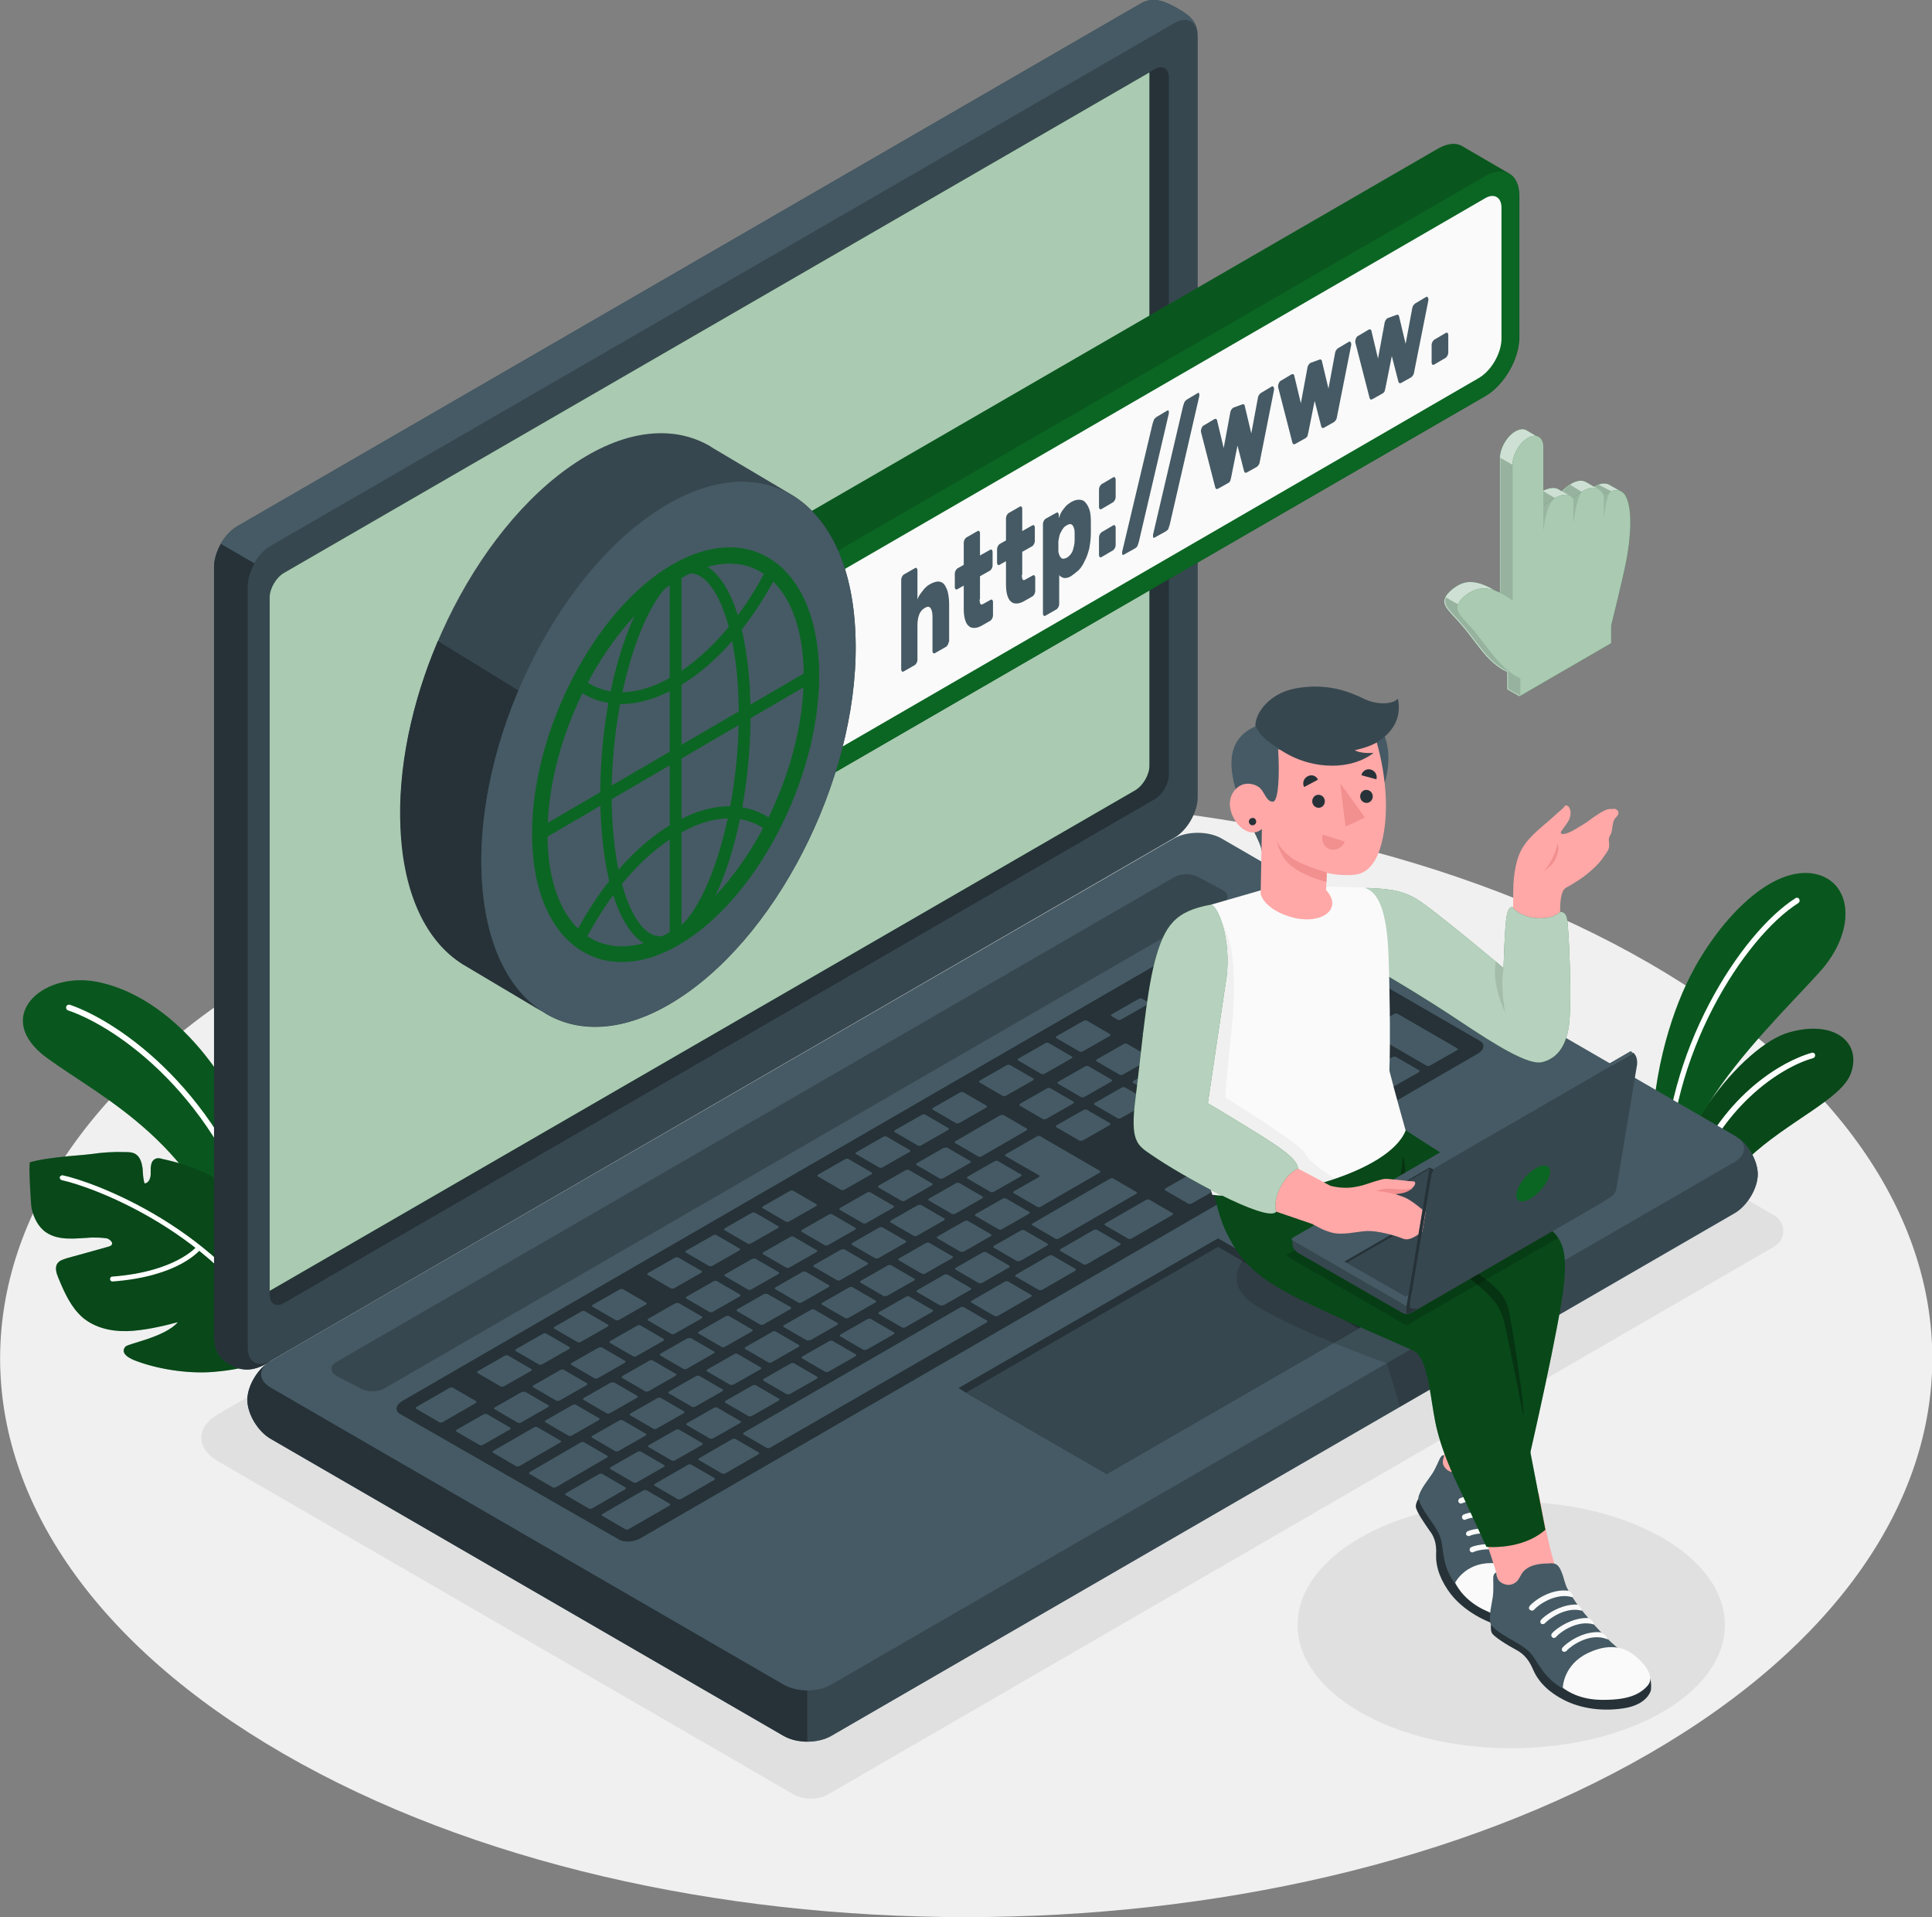 <svg width="252" height="250" viewBox="0 0 252 250" fill="none" xmlns="http://www.w3.org/2000/svg">
<rect x="0" y="0" width="252" height="250" fill="#808080" stroke="none"/>
<g id="Frame" clip-path="url(#clip0_2301_8033)">
<path id="Floor_1_" d="M36.924 228.667C-12.29 200.223 -12.29 154.054 36.924 125.61C86.137 97.166 165.917 97.166 215.13 125.61C264.344 154.054 264.344 200.223 215.13 228.667C165.917 257.111 86.084 257.111 36.924 228.667Z" fill="#F0F0F0"/>
<path id="Shadow_3_" d="M103.565 234.027L28.447 190.565C25.533 188.867 25.533 186.107 28.447 184.409L150.077 113.989C151.295 113.299 153.255 113.299 154.473 113.989L231.445 158.512C232.982 159.414 232.982 161.643 231.445 162.545L107.962 234.027C106.743 234.717 104.783 234.717 103.565 234.027Z" fill="#E0E0E0"/>
<path id="Shadow_2_" d="M197.119 227.977C212.508 227.977 224.983 220.778 224.983 211.898C224.983 203.017 212.508 195.818 197.119 195.818C181.729 195.818 169.254 203.017 169.254 211.898C169.254 220.778 181.729 227.977 197.119 227.977Z" fill="#E0E0E0"/>
<g id="Plants_2_">
<g id="XMLID_164_">
<g id="XMLID_166_">
<path id="XMLID_168_" d="M36.181 165.305C36.181 165.305 36.022 154.001 31.308 144.715C26.593 135.428 19.494 129.272 12.449 127.998C5.35 126.725 -1.06 132.721 6.145 137.975C13.349 143.229 26.434 149.225 30.99 166.684L36.181 165.305Z" fill="#0B6623"/>
<path id="XMLID_167_" opacity="0.15" d="M36.181 165.305C36.181 165.305 36.022 154.001 31.308 144.715C26.593 135.428 19.494 129.272 12.449 127.998C5.35 126.725 -1.06 132.721 6.145 137.975C13.349 143.229 26.434 149.225 30.99 166.684L36.181 165.305Z" fill="black"/>
</g>
<path id="XMLID_165_" d="M34.38 162.174H34.433C34.645 162.121 34.751 161.908 34.698 161.696C29.03 142.38 15.468 133.199 9.111 131.023C8.899 130.97 8.688 131.076 8.635 131.289C8.582 131.501 8.688 131.713 8.899 131.766C15.15 133.889 28.447 142.91 34.009 161.908C34.062 162.068 34.221 162.174 34.38 162.174Z" fill="white"/>
</g>
<g id="Plant_1_">
<path id="Vector" d="M36.922 175.971C34.273 177.51 32.79 178.466 27.969 178.89C25.109 179.155 21.189 178.731 17.851 177.51C16.951 177.192 15.573 176.502 16.368 175.6C16.792 175.175 21.506 174.379 23.202 172.416C21.242 172.947 18.646 173.53 16.58 173.583C14.514 173.636 12.395 173.159 10.806 171.832C9.269 170.505 8.422 168.595 7.627 166.685C7.362 166.048 7.097 165.252 7.521 164.721C7.786 164.35 8.263 164.244 8.687 164.084C10.488 163.607 12.289 163.076 14.037 162.598C15.203 162.333 14.355 161.59 13.931 161.484C13.19 161.378 12.448 161.378 11.971 161.378C9.905 161.484 7.68 161.855 5.985 160.688C4.978 159.998 4.396 158.778 4.131 157.61C4.025 157.186 3.707 151.667 3.919 151.56C5.243 151.189 6.621 151.03 7.998 150.871C9.322 150.711 10.541 150.658 11.865 150.499C13.348 150.287 14.779 150.181 16.262 150.234C16.739 150.234 17.268 150.234 17.692 150.499C18.275 150.871 18.487 151.613 18.593 152.303C18.646 152.993 18.646 153.683 18.858 154.32C19.494 154.267 19.705 153.471 19.652 152.834C19.652 152.197 19.652 151.401 20.235 151.136C20.5 150.977 20.871 151.03 21.189 151.136C23.202 151.56 25.162 152.197 26.963 153.046C27.811 153.471 28.658 153.895 29.241 154.638C30.141 155.7 30.406 157.132 30.406 158.512C30.406 159.892 30.194 161.272 30.3 162.651C31.36 161.696 32.896 158.724 33.002 157.292C35.333 158.778 36.71 161.855 37.134 166.101C37.399 168.86 37.346 172.522 36.975 175.335C37.028 175.441 37.028 175.918 36.922 175.971Z" fill="#0B6623"/>
<path id="Vector_2" opacity="0.3" d="M36.922 175.971C34.273 177.51 32.79 178.466 27.969 178.89C25.109 179.155 21.189 178.731 17.851 177.51C16.951 177.192 15.573 176.502 16.368 175.6C16.792 175.175 21.506 174.379 23.202 172.416C21.242 172.947 18.646 173.53 16.58 173.583C14.514 173.636 12.395 173.159 10.806 171.832C9.269 170.505 8.422 168.595 7.627 166.685C7.362 166.048 7.097 165.252 7.521 164.721C7.786 164.35 8.263 164.244 8.687 164.084C10.488 163.607 12.289 163.076 14.037 162.598C15.203 162.333 14.355 161.59 13.931 161.484C13.19 161.378 12.448 161.378 11.971 161.378C9.905 161.484 7.68 161.855 5.985 160.688C4.978 159.998 4.396 158.778 4.131 157.61C4.025 157.186 3.707 151.667 3.919 151.56C5.243 151.189 6.621 151.03 7.998 150.871C9.322 150.711 10.541 150.658 11.865 150.499C13.348 150.287 14.779 150.181 16.262 150.234C16.739 150.234 17.268 150.234 17.692 150.499C18.275 150.871 18.487 151.613 18.593 152.303C18.646 152.993 18.646 153.683 18.858 154.32C19.494 154.267 19.705 153.471 19.652 152.834C19.652 152.197 19.652 151.401 20.235 151.136C20.5 150.977 20.871 151.03 21.189 151.136C23.202 151.56 25.162 152.197 26.963 153.046C27.811 153.471 28.658 153.895 29.241 154.638C30.141 155.7 30.406 157.132 30.406 158.512C30.406 159.892 30.194 161.272 30.3 162.651C31.36 161.696 32.896 158.724 33.002 157.292C35.333 158.778 36.71 161.855 37.134 166.101C37.399 168.86 37.346 172.522 36.975 175.335C37.028 175.441 37.028 175.918 36.922 175.971Z" fill="black"/>
<g id="Group">
<g id="Group_2">
<path id="Vector_3" d="M36.497 175.441C36.391 175.441 36.285 175.388 36.233 175.282C28.71 160.847 12.076 154.745 8.05 153.896C7.891 153.843 7.785 153.683 7.785 153.524C7.838 153.365 7.997 153.259 8.156 153.259C12.235 154.108 29.134 160.317 36.762 174.963C36.868 175.123 36.762 175.335 36.603 175.388C36.603 175.441 36.55 175.441 36.497 175.441Z" fill="white"/>
</g>
<g id="Group_3">
<path id="Vector_4" d="M14.671 167.109C14.512 167.109 14.354 167.003 14.354 166.791C14.354 166.632 14.46 166.472 14.671 166.472C22.988 165.836 25.637 162.545 25.69 162.545C25.796 162.386 26.008 162.386 26.114 162.492C26.273 162.599 26.273 162.811 26.167 162.917C26.008 163.076 23.306 166.472 14.671 167.109Z" fill="white"/>
</g>
</g>
</g>
</g>
<g id="Plants_1_">
<g id="XMLID_162_">
<g id="XMLID_163_">
<path id="Vector_5" d="M237.274 126.831C233.618 130.864 226.838 137.498 222.917 143.866V143.919C221.381 146.413 220.269 148.907 220.004 151.189L219.739 155.275L218.044 154.32L217.779 154.161L217.09 153.736C216.084 153.152 215.448 152.091 215.448 150.977C215.183 141 217.832 132.509 220.428 127.362C223.977 120.357 230.546 113.193 236.267 113.883C241.564 114.572 242.412 121.206 237.274 126.831Z" fill="#0B6623"/>
<path id="Vector_6" opacity="0.15" d="M237.274 126.831C233.618 130.864 226.838 137.498 222.917 143.866V143.919C221.381 146.413 220.269 148.907 220.004 151.189L219.739 155.275L218.044 154.32L217.779 154.161L217.09 153.736C216.084 153.152 215.448 152.091 215.448 150.977C215.183 141 217.832 132.509 220.428 127.362C223.977 120.357 230.546 113.193 236.267 113.883C241.564 114.572 242.412 121.206 237.274 126.831Z" fill="black"/>
</g>
<path id="Vector_7" d="M234.572 117.756C227.526 122.214 217.514 137.71 217.726 154.108L217.037 153.683C216.984 137.179 227.102 121.63 234.201 117.12C234.36 117.014 234.572 117.067 234.678 117.226C234.784 117.438 234.731 117.65 234.572 117.756Z" fill="white"/>
</g>
<g id="XMLID_160_">
<g id="XMLID_161_">
<path id="Vector_8" d="M241.405 139.992C240.187 143.335 233.194 146.201 228.056 151.03C226.678 152.304 225.513 153.577 224.506 154.904C223.5 156.177 221.699 156.496 220.321 155.7L219.686 155.328H219.633L217.938 154.373C218.944 150.605 220.745 147.05 222.811 144.025V143.972C226.202 139.037 230.439 135.428 233.353 134.632C239.286 132.934 242.889 135.959 241.405 139.992Z" fill="#0B6623"/>
<path id="Vector_9" opacity="0.3" d="M241.405 139.992C240.187 143.335 233.194 146.201 228.056 151.03C226.678 152.304 225.513 153.577 224.506 154.904C223.5 156.177 221.699 156.496 220.321 155.7L219.686 155.328H219.633L217.938 154.373C218.944 150.605 220.745 147.05 222.811 144.025V143.972C226.202 139.037 230.439 135.428 233.353 134.632C239.286 132.934 242.889 135.959 241.405 139.992Z" fill="black"/>
</g>
<path id="Vector_10" d="M236.531 137.975C232.293 139.143 224.135 144.343 220.374 155.647L219.738 155.275C223.552 143.813 231.711 138.612 236.319 137.285C236.531 137.232 236.69 137.338 236.743 137.498C236.796 137.71 236.69 137.922 236.531 137.975Z" fill="white"/>
</g>
</g>
<g id="Laptop_4_">
<g id="Group_4">
<path id="XMLID_159_" d="M32.262 182.552C32.262 184.409 33.639 186.691 35.334 187.646L102.241 226.385C103.936 227.341 106.691 227.341 108.386 226.385L226.202 158.247C227.897 157.292 229.274 154.957 229.274 153.153C229.274 151.295 227.897 149.013 226.202 148.058L159.295 109.319C157.6 108.364 154.845 108.364 153.15 109.319L35.334 177.457C33.639 178.413 32.262 180.694 32.262 182.552Z" fill="#455A64"/>
<path id="XMLID_158_" d="M229.275 153.099C229.275 154.957 227.898 157.239 226.202 158.194L108.387 226.385C107.539 226.863 106.427 227.128 105.314 227.128V220.442C106.427 220.442 107.539 220.177 108.387 219.699L226.202 151.561C227.686 150.711 227.898 149.385 226.785 148.376C228.215 149.491 229.275 151.507 229.275 153.099Z" fill="#37474F"/>
<path id="XMLID_157_" d="M105.314 220.442V227.128C104.201 227.128 103.089 226.863 102.241 226.386L35.334 187.646C33.639 186.691 32.262 184.356 32.262 182.552C32.262 180.801 33.48 178.731 35.016 177.617C33.639 178.625 33.745 180.058 35.334 180.96L102.241 219.699C103.089 220.177 104.201 220.442 105.314 220.442Z" fill="#263238"/>
</g>
<g id="Group_5">
<path id="XMLID_156_" d="M29.401 177.563C27.918 176.502 27.918 175.069 27.918 173.106V73.923C27.918 71.96 29.295 69.571 30.991 68.616L148.753 0.478C150.448 -0.53 152.037 0.212 153.627 1.115C155.216 2.017 156.222 2.813 156.222 4.776V103.959C156.222 105.923 154.845 108.311 153.15 109.266L35.334 177.457C32.792 179.155 31.044 178.678 29.401 177.563Z" fill="#37474F"/>
<path id="Vector_11" d="M35.334 177.457C32.792 179.208 30.991 178.731 29.401 177.563C27.918 176.502 27.918 175.069 27.918 173.106V73.923C27.918 72.915 28.289 71.853 28.819 70.898L33.215 73.445C32.686 74.4 32.315 75.462 32.315 76.47V175.653C32.262 177.616 33.639 178.412 35.334 177.457Z" fill="#263238"/>
<path id="XMLID_155_" d="M156.222 4.776C156.222 2.813 154.845 2.017 153.15 3.025L35.334 71.163C34.487 71.641 33.692 72.49 33.163 73.445L28.766 70.898C29.348 69.943 30.09 69.094 30.938 68.616L148.753 0.478C150.448 -0.53 152.037 0.212 153.627 1.115C155.216 2.07 156.222 2.866 156.222 4.776Z" fill="#455A64"/>
</g>
<g id="Group_6">
<path id="XMLID_154_" d="M37.03 74.719L150.607 9.022C151.614 8.438 152.461 8.915 152.461 10.083V101.04C152.461 102.208 151.614 103.641 150.607 104.224L37.03 169.922C36.023 170.505 35.176 170.028 35.176 168.86V77.903C35.176 76.736 35.97 75.303 37.03 74.719Z" fill="#263238"/>
<path id="Vector_12" d="M37.03 74.719C36.023 75.303 35.176 76.736 35.176 77.903V168.33L148.065 103.057C149.071 102.473 149.919 101.04 149.919 99.873V9.446L37.03 74.719Z" fill="#0B6623"/>
<path id="Vector_13" opacity="0.65" d="M37.03 74.719C36.023 75.303 35.176 76.736 35.176 77.903V168.33L148.065 103.057C149.071 102.473 149.919 101.04 149.919 99.873V9.446L37.03 74.719Z" fill="white"/>
</g>
<path id="XMLID_153_" d="M43.864 177.616L153.204 114.36C154.051 113.883 155.429 113.883 156.276 114.36L159.455 116.058C160.302 116.536 160.302 117.332 159.455 117.81L50.115 181.066C49.268 181.543 47.89 181.543 47.043 181.066L43.864 179.421C43.017 178.89 43.017 178.094 43.864 177.616Z" fill="#37474F"/>
<g id="XMLID_42_">
<path id="XMLID_152_" d="M52.445 182.711L161.785 119.454C162.632 118.977 163.904 118.871 164.592 119.295L193.04 135.746C193.728 136.171 193.622 136.861 192.775 137.391L83.541 200.594C82.694 201.072 81.422 201.178 80.734 200.754L52.127 184.356C51.492 183.931 51.598 183.241 52.445 182.711Z" fill="#263238"/>
<path id="XMLID_43_" d="M146.262 145.776L149.706 143.813C149.865 143.706 149.865 143.6 149.759 143.547L146.739 141.796C146.633 141.743 146.421 141.743 146.262 141.849L142.819 143.813C142.66 143.919 142.66 144.025 142.766 144.078L145.786 145.829C145.944 145.882 146.156 145.882 146.262 145.776ZM141.495 139.09L138.051 141.053C137.892 141.159 137.892 141.265 137.998 141.318L141.018 143.07C141.124 143.123 141.336 143.123 141.495 143.017L144.938 141.053C145.097 140.947 145.097 140.841 144.991 140.788L141.971 139.036C141.865 138.983 141.654 138.983 141.495 139.09ZM130.423 145.458L124.649 148.801C124.49 148.907 124.49 149.013 124.596 149.066L127.615 150.817C127.721 150.87 127.933 150.87 128.092 150.764L133.866 147.421C134.025 147.315 134.025 147.209 133.919 147.156L130.9 145.405C130.794 145.351 130.582 145.405 130.423 145.458ZM136.515 141.955L133.072 143.919C132.913 144.025 132.913 144.131 133.019 144.184L136.038 145.935C136.144 145.988 136.356 145.988 136.515 145.882L139.958 143.919C140.117 143.813 140.117 143.706 140.011 143.653L136.992 141.902C136.886 141.849 136.621 141.849 136.515 141.955ZM123.059 149.703L119.616 151.666C119.457 151.773 119.457 151.879 119.563 151.932L122.583 153.683C122.689 153.736 122.901 153.736 123.059 153.63L126.503 151.666C126.662 151.56 126.662 151.454 126.556 151.401L123.536 149.65C123.43 149.65 123.218 149.65 123.059 149.703ZM118.08 152.622L114.636 154.585C114.478 154.691 114.478 154.797 114.584 154.851L117.603 156.602C117.709 156.655 117.921 156.655 118.08 156.549L121.523 154.585C121.682 154.479 121.682 154.373 121.576 154.32L118.557 152.569C118.451 152.516 118.186 152.516 118.08 152.622ZM130.741 160.263L134.184 158.3C134.343 158.194 134.343 158.088 134.237 158.035L131.218 156.283C131.112 156.23 130.9 156.23 130.741 156.336L127.297 158.3C127.138 158.406 127.138 158.512 127.244 158.565L130.264 160.316C130.37 160.37 130.582 160.37 130.741 160.263ZM125.761 163.182L129.204 161.219C129.363 161.112 129.363 161.006 129.257 160.953L126.238 159.202C126.132 159.149 125.92 159.149 125.761 159.255L122.318 161.219C122.159 161.325 122.159 161.431 122.265 161.484L125.284 163.235C125.39 163.235 125.602 163.235 125.761 163.182ZM120.729 166.048L124.172 164.084C124.331 163.978 124.331 163.872 124.225 163.819L121.205 162.068C121.099 162.015 120.887 162.015 120.729 162.121L117.285 164.084C117.126 164.19 117.126 164.297 117.232 164.35L120.252 166.101C120.411 166.154 120.623 166.154 120.729 166.048ZM115.749 168.966L119.192 167.003C119.351 166.897 119.351 166.791 119.245 166.738L116.226 164.986C116.12 164.933 115.908 164.933 115.749 165.039L112.306 167.003C112.147 167.109 112.147 167.215 112.253 167.268L115.272 169.019C115.378 169.019 115.59 169.019 115.749 168.966ZM141.283 148.695L144.726 146.731C144.885 146.625 144.885 146.519 144.779 146.466L141.759 144.715C141.654 144.662 141.442 144.662 141.283 144.768L137.839 146.731C137.68 146.837 137.68 146.943 137.786 146.997L140.806 148.748C140.912 148.801 141.124 148.748 141.283 148.695ZM135.773 157.345L143.402 152.94C143.561 152.834 143.561 152.728 143.455 152.675L135.667 148.164C135.561 148.111 135.35 148.111 135.191 148.217L131.218 150.499C131.059 150.605 131.059 150.711 131.165 150.764L135.508 153.258C135.614 153.312 135.614 153.471 135.455 153.524L132.277 155.328C132.118 155.434 132.118 155.54 132.224 155.593L135.244 157.345C135.403 157.451 135.614 157.451 135.773 157.345ZM113.047 155.54L109.604 157.504C109.445 157.61 109.445 157.716 109.551 157.769L112.57 159.52C112.676 159.574 112.888 159.574 113.047 159.467L116.491 157.504C116.65 157.398 116.65 157.292 116.544 157.239L113.524 155.487C113.418 155.434 113.206 155.434 113.047 155.54ZM108.068 158.406L104.624 160.37C104.465 160.476 104.465 160.582 104.571 160.635L107.591 162.386C107.697 162.439 107.909 162.439 108.068 162.333L111.511 160.37C111.67 160.263 111.67 160.157 111.564 160.104L108.544 158.353C108.438 158.3 108.227 158.3 108.068 158.406ZM80.256 189.238C80.362 189.291 80.574 189.291 80.733 189.185L84.176 187.222C84.335 187.115 84.335 187.009 84.229 186.956L81.21 185.205C81.104 185.152 80.892 185.152 80.733 185.258L77.289 187.222C77.13 187.328 77.13 187.434 77.236 187.487L80.256 189.238ZM68.019 181.543L64.576 183.507C64.417 183.613 64.417 183.719 64.522 183.772L67.542 185.523C67.648 185.576 67.86 185.576 68.019 185.47L71.462 183.507C71.621 183.401 71.621 183.295 71.515 183.242L68.496 181.49C68.39 181.49 68.178 181.49 68.019 181.543ZM74.164 187.222C74.27 187.275 74.482 187.275 74.641 187.169L78.084 185.205C78.243 185.099 78.243 184.993 78.137 184.94L75.118 183.188C75.011 183.135 74.8 183.135 74.641 183.242L71.197 185.205C71.038 185.311 71.038 185.417 71.144 185.47L74.164 187.222ZM88.096 190.406L91.54 188.442C91.698 188.336 91.698 188.23 91.593 188.177L88.573 186.426C88.467 186.372 88.255 186.372 88.096 186.479L84.653 188.442C84.494 188.548 84.494 188.654 84.6 188.707L87.619 190.459C87.725 190.512 87.937 190.512 88.096 190.406ZM82.64 193.324C82.746 193.377 82.958 193.377 83.117 193.271L86.56 191.308C86.719 191.202 86.719 191.095 86.613 191.042L83.593 189.291C83.487 189.238 83.275 189.238 83.117 189.344L79.673 191.308C79.514 191.414 79.514 191.52 79.62 191.573L82.64 193.324ZM73.051 178.678L69.608 180.641C69.449 180.747 69.449 180.853 69.555 180.907L72.575 182.658C72.681 182.711 72.892 182.711 73.051 182.605L76.495 180.641C76.654 180.535 76.654 180.429 76.548 180.376L73.528 178.625C73.369 178.572 73.157 178.572 73.051 178.678ZM98.055 164.19L94.612 166.154C94.453 166.26 94.453 166.366 94.559 166.419L97.579 168.17C97.685 168.223 97.897 168.223 98.055 168.117L101.499 166.154C101.658 166.048 101.658 165.942 101.552 165.889L98.532 164.137C98.426 164.084 98.214 164.137 98.055 164.19ZM78.031 175.759L74.588 177.723C74.429 177.829 74.429 177.935 74.535 177.988L77.554 179.739C77.66 179.792 77.872 179.792 78.031 179.686L81.474 177.723C81.633 177.616 81.633 177.51 81.527 177.457L78.508 175.706C78.402 175.653 78.19 175.706 78.031 175.759ZM103.035 161.325L99.592 163.288C99.433 163.394 99.433 163.5 99.539 163.554L102.558 165.305C102.664 165.358 102.876 165.358 103.035 165.252L106.478 163.288C106.637 163.182 106.637 163.076 106.531 163.023L103.512 161.272C103.406 161.219 103.194 161.219 103.035 161.325ZM93.023 167.109L89.579 169.073C89.421 169.179 89.421 169.285 89.526 169.338L92.546 171.089C92.652 171.142 92.864 171.142 93.023 171.036L96.466 169.073C96.625 168.966 96.625 168.86 96.519 168.807L93.5 167.056C93.394 167.003 93.182 167.003 93.023 167.109ZM88.043 169.975L84.6 171.938C84.441 172.044 84.441 172.15 84.547 172.204L87.567 173.955C87.672 174.008 87.884 174.008 88.043 173.902L91.487 171.938C91.645 171.832 91.645 171.726 91.54 171.673L88.52 169.922C88.414 169.869 88.202 169.922 88.043 169.975ZM83.064 172.893L79.62 174.857C79.461 174.963 79.461 175.069 79.567 175.122L82.587 176.873C82.693 176.927 82.905 176.927 83.064 176.82L86.507 174.857C86.666 174.751 86.666 174.645 86.56 174.592L83.54 172.84C83.382 172.787 83.17 172.787 83.064 172.893ZM105.737 174.751L109.18 172.787C109.339 172.681 109.339 172.575 109.233 172.522L106.214 170.771C106.108 170.718 105.896 170.718 105.737 170.824L102.293 172.787C102.134 172.893 102.134 173 102.24 173.053L105.26 174.804C105.366 174.804 105.578 174.804 105.737 174.751ZM152.566 132.668L149.123 134.632C148.964 134.738 148.964 134.844 149.07 134.897L152.09 136.648C152.195 136.702 152.407 136.702 152.566 136.595L156.01 134.632C156.169 134.526 156.169 134.42 156.063 134.367L153.043 132.615C152.937 132.562 152.725 132.562 152.566 132.668ZM146.527 136.171L143.084 138.134C142.925 138.24 142.925 138.347 143.031 138.4L146.05 140.151C146.156 140.204 146.368 140.204 146.527 140.098L149.971 138.134C150.129 138.028 150.129 137.922 150.023 137.869L147.004 136.118C146.845 136.065 146.633 136.065 146.527 136.171ZM157.546 129.75L154.103 131.713C153.944 131.819 153.944 131.925 154.05 131.979L157.069 133.73C157.175 133.783 157.387 133.783 157.546 133.677L160.989 131.713C161.148 131.607 161.148 131.501 161.042 131.448L158.023 129.697C157.917 129.697 157.705 129.697 157.546 129.75ZM129.681 155.381L133.125 153.418C133.284 153.312 133.284 153.205 133.178 153.152L130.158 151.401C130.052 151.348 129.84 151.348 129.681 151.454L126.238 153.418C126.079 153.524 126.079 153.63 126.185 153.683L129.204 155.434C129.31 155.487 129.522 155.487 129.681 155.381ZM163.055 126.831C162.949 126.778 162.737 126.778 162.578 126.884L159.135 128.848C158.976 128.954 158.976 129.06 159.082 129.113L162.102 130.864C162.208 130.917 162.42 130.917 162.578 130.811L166.022 128.848C166.181 128.741 166.181 128.635 166.075 128.582L163.055 126.831ZM110.716 171.832L114.16 169.869C114.319 169.762 114.319 169.656 114.213 169.603L111.193 167.852C111.087 167.799 110.875 167.799 110.716 167.905L107.273 169.869C107.114 169.975 107.114 170.081 107.22 170.134L110.24 171.885C110.399 171.938 110.61 171.938 110.716 171.832ZM172.114 136.33L175.557 134.367C175.716 134.26 175.716 134.154 175.61 134.101L172.591 132.35C172.485 132.297 172.273 132.297 172.114 132.403L168.671 134.367C168.512 134.473 168.512 134.579 168.618 134.632L171.637 136.383C171.743 136.436 171.955 136.436 172.114 136.33ZM162.367 136.489L165.81 134.526C165.969 134.42 165.969 134.313 165.863 134.26L162.843 132.509C162.737 132.456 162.525 132.456 162.367 132.562L158.923 134.526C158.764 134.632 158.764 134.738 158.87 134.791L161.89 136.542C161.996 136.595 162.208 136.595 162.367 136.489ZM167.823 129.59C167.717 129.537 167.505 129.537 167.346 129.644L163.903 131.607C163.744 131.713 163.744 131.819 163.85 131.872L166.869 133.624C166.975 133.677 167.187 133.677 167.346 133.571L170.79 131.607C170.948 131.501 170.948 131.395 170.842 131.342L167.823 129.59ZM168.829 129.007L176.617 133.517C176.723 133.571 176.935 133.571 177.093 133.464L180.537 131.501C180.696 131.395 180.696 131.289 180.59 131.236L172.803 126.725C172.697 126.672 172.485 126.672 172.326 126.778L168.882 128.741C168.776 128.794 168.724 128.901 168.829 129.007ZM157.334 135.428L153.891 137.391C153.732 137.498 153.732 137.604 153.838 137.657L156.857 139.408C156.963 139.461 157.175 139.461 157.334 139.355L160.777 137.391C160.936 137.285 160.936 137.179 160.83 137.126L157.811 135.375C157.652 135.322 157.44 135.322 157.334 135.428ZM119.669 157.185L116.226 159.149C116.067 159.255 116.067 159.361 116.173 159.414L119.192 161.166C119.298 161.219 119.51 161.219 119.669 161.112L123.112 159.149C123.271 159.043 123.271 158.937 123.165 158.884L120.146 157.132C120.04 157.079 119.775 157.132 119.669 157.185ZM166.605 139.249C166.71 139.302 166.922 139.302 167.081 139.196L170.525 137.232C170.684 137.126 170.684 137.02 170.578 136.967L167.558 135.216C167.452 135.163 167.24 135.163 167.081 135.269L163.638 137.232C163.479 137.338 163.479 137.444 163.585 137.498L166.605 139.249ZM124.649 154.32L121.205 156.283C121.046 156.389 121.046 156.496 121.152 156.549L124.172 158.3C124.278 158.353 124.49 158.353 124.649 158.247L128.092 156.283C128.251 156.177 128.251 156.071 128.145 156.018L125.125 154.267C125.019 154.214 124.808 154.214 124.649 154.32ZM85.236 186.319C85.341 186.372 85.553 186.372 85.712 186.266L89.156 184.303C89.315 184.197 89.315 184.091 89.209 184.038L86.189 182.286C86.083 182.233 85.871 182.233 85.712 182.339L82.269 184.303C82.11 184.409 82.11 184.515 82.216 184.568L85.236 186.319ZM79.62 180.323L76.177 182.286C76.018 182.392 76.018 182.499 76.124 182.552L79.144 184.303C79.249 184.356 79.461 184.356 79.62 184.25L83.064 182.286C83.223 182.18 83.223 182.074 83.117 182.021L80.097 180.27C79.991 180.27 79.779 180.27 79.62 180.323ZM90.745 183.401L94.188 181.437C94.347 181.331 94.347 181.225 94.241 181.172L91.222 179.421C91.116 179.368 90.904 179.368 90.745 179.474L87.302 181.437C87.143 181.543 87.143 181.649 87.249 181.703L90.268 183.454C90.374 183.507 90.586 183.507 90.745 183.401ZM95.725 180.535L99.168 178.572C99.327 178.465 99.327 178.359 99.221 178.306L96.201 176.555C96.095 176.502 95.883 176.502 95.725 176.608L92.281 178.572C92.122 178.678 92.122 178.784 92.228 178.837L95.248 180.588C95.354 180.641 95.566 180.588 95.725 180.535ZM100.704 177.616L104.148 175.653C104.306 175.547 104.306 175.441 104.2 175.388L101.181 173.636C101.075 173.583 100.863 173.583 100.704 173.689L97.261 175.653C97.102 175.759 97.102 175.865 97.208 175.918L100.227 177.669C100.386 177.723 100.598 177.723 100.704 177.616ZM84.653 177.457L81.21 179.421C81.051 179.527 81.051 179.633 81.157 179.686L84.176 181.437C84.282 181.49 84.494 181.49 84.653 181.384L88.096 179.421C88.255 179.315 88.255 179.208 88.149 179.155L85.13 177.404C84.971 177.351 84.759 177.351 84.653 177.457ZM89.632 174.538L86.189 176.502C86.03 176.608 86.03 176.714 86.136 176.767L89.156 178.519C89.262 178.572 89.474 178.572 89.632 178.465L93.076 176.502C93.235 176.396 93.235 176.29 93.129 176.237L90.109 174.485C90.003 174.485 89.791 174.485 89.632 174.538ZM109.657 162.97L106.214 164.933C106.055 165.039 106.055 165.146 106.161 165.199L109.18 166.95C109.286 167.003 109.498 167.003 109.657 166.897L113.1 164.933C113.259 164.827 113.259 164.721 113.153 164.668L110.134 162.917C110.028 162.864 109.816 162.917 109.657 162.97ZM104.624 165.889L101.181 167.852C101.022 167.958 101.022 168.064 101.128 168.117L104.148 169.869C104.253 169.922 104.465 169.922 104.624 169.815L108.068 167.852C108.227 167.746 108.227 167.64 108.121 167.587L105.101 165.835C104.995 165.782 104.783 165.782 104.624 165.889ZM114.636 160.104L111.193 162.068C111.034 162.174 111.034 162.28 111.14 162.333L114.16 164.084C114.266 164.137 114.478 164.137 114.636 164.031L118.08 162.068C118.239 161.962 118.239 161.855 118.133 161.802L115.113 160.051C115.007 159.998 114.795 159.998 114.636 160.104ZM94.612 171.673L91.169 173.636C91.01 173.742 91.01 173.849 91.116 173.902L94.135 175.653C94.241 175.706 94.453 175.706 94.612 175.6L98.055 173.636C98.214 173.53 98.214 173.424 98.108 173.371L95.089 171.62C94.983 171.567 94.771 171.567 94.612 171.673ZM99.645 168.754L96.201 170.718C96.042 170.824 96.042 170.93 96.148 170.983L99.168 172.734C99.274 172.787 99.486 172.787 99.645 172.681L103.088 170.718C103.247 170.612 103.247 170.505 103.141 170.452L100.121 168.754C100.015 168.701 99.804 168.701 99.645 168.754ZM93.076 187.54L96.519 185.576C96.678 185.47 96.678 185.364 96.572 185.311L93.553 183.56C93.447 183.507 93.235 183.507 93.076 183.613L89.632 185.576C89.474 185.683 89.474 185.789 89.579 185.842L92.599 187.593C92.758 187.646 92.97 187.593 93.076 187.54ZM66.536 186.16L63.516 184.409C63.41 184.356 63.198 184.356 63.039 184.462L59.596 186.426C59.437 186.532 59.437 186.638 59.543 186.691L62.562 188.442C62.668 188.495 62.88 188.495 63.039 188.389L66.483 186.426C66.641 186.372 66.641 186.266 66.536 186.16ZM73.104 187.858L70.085 186.107C69.979 186.054 69.767 186.054 69.608 186.16L64.364 189.185C64.205 189.291 64.205 189.397 64.311 189.45L67.33 191.202C67.436 191.255 67.648 191.255 67.807 191.149L73.051 188.124C73.21 188.071 73.21 187.911 73.104 187.858ZM62.086 182.711L59.066 180.96C58.96 180.907 58.748 180.907 58.589 181.013L54.351 183.454C54.193 183.56 54.193 183.666 54.298 183.719L57.318 185.47C57.424 185.523 57.636 185.523 57.795 185.417L62.033 182.976C62.192 182.87 62.192 182.764 62.086 182.711ZM65.317 180.8C65.423 180.854 65.635 180.853 65.794 180.747L69.237 178.784C69.396 178.678 69.396 178.572 69.29 178.519L66.271 176.767C66.165 176.714 65.953 176.714 65.794 176.82L62.351 178.784C62.192 178.89 62.192 178.996 62.298 179.049L65.317 180.8ZM79.197 189.822L76.177 188.071C76.071 188.018 75.859 188.018 75.7 188.124L69.131 191.945C68.972 192.051 68.972 192.157 69.078 192.21L72.098 193.961C72.204 194.014 72.416 194.014 72.575 193.908L79.144 190.087C79.302 190.034 79.302 189.928 79.197 189.822ZM81.58 193.961L78.561 192.21C78.455 192.157 78.243 192.157 78.084 192.263L73.846 194.704C73.687 194.81 73.687 194.916 73.793 194.969L76.813 196.721C76.919 196.774 77.13 196.774 77.289 196.668L81.527 194.226C81.633 194.173 81.686 194.014 81.58 193.961ZM102.505 159.308C102.611 159.361 102.823 159.361 102.982 159.255L106.425 157.292C106.584 157.185 106.584 157.079 106.478 157.026L103.459 155.275C103.353 155.222 103.141 155.222 102.982 155.328L99.539 157.292C99.38 157.398 99.38 157.504 99.486 157.557L102.505 159.308ZM92.493 165.093C92.599 165.146 92.811 165.146 92.97 165.039L96.413 163.076C96.572 162.97 96.572 162.864 96.466 162.811L93.447 161.059C93.341 161.006 93.129 161.006 92.97 161.112L89.526 163.076C89.368 163.182 89.368 163.288 89.474 163.341L92.493 165.093ZM70.297 177.935C70.403 177.988 70.615 177.988 70.773 177.882L74.217 175.918C74.376 175.812 74.376 175.706 74.27 175.653L71.25 173.902C71.144 173.849 70.933 173.849 70.773 173.955L67.33 175.918C67.171 176.024 67.171 176.131 67.277 176.184L70.297 177.935ZM97.526 162.174C97.632 162.227 97.844 162.227 98.002 162.121L101.446 160.157C101.605 160.051 101.605 159.945 101.499 159.892L98.479 158.141C98.373 158.088 98.161 158.088 98.002 158.194L94.559 160.157C94.4 160.263 94.4 160.37 94.506 160.423L97.526 162.174ZM87.513 168.011C87.619 168.064 87.831 168.064 87.99 167.958L91.434 165.995C91.593 165.889 91.593 165.782 91.487 165.729L88.467 163.978C88.361 163.925 88.149 163.925 87.99 164.031L84.547 165.995C84.388 166.101 84.388 166.207 84.494 166.26L87.513 168.011ZM84.335 194.333C84.229 194.28 84.017 194.28 83.858 194.386L78.614 197.41C78.455 197.517 78.455 197.623 78.561 197.676L81.58 199.427C81.686 199.48 81.898 199.48 82.057 199.374L87.302 196.349C87.46 196.243 87.46 196.137 87.355 196.084L84.335 194.333ZM80.309 172.15C80.415 172.204 80.627 172.204 80.786 172.097L84.229 170.134C84.388 170.028 84.388 169.922 84.282 169.869L81.263 168.117C81.157 168.064 80.945 168.064 80.786 168.17L77.342 170.134C77.183 170.24 77.183 170.346 77.289 170.399L80.309 172.15ZM75.329 175.016C75.435 175.069 75.647 175.069 75.806 174.963L79.249 173C79.408 172.893 79.408 172.787 79.302 172.734L76.283 170.983C76.177 170.93 75.965 170.93 75.806 171.036L72.363 173C72.204 173.106 72.204 173.212 72.31 173.265L75.329 175.016ZM177.041 140.735C176.935 140.682 176.723 140.682 176.564 140.788L168.141 145.67C167.982 145.776 167.982 145.882 168.088 145.935L171.107 147.686C171.213 147.74 171.425 147.74 171.584 147.633L180.007 142.751C180.166 142.645 180.166 142.539 180.06 142.486L177.041 140.735ZM165.969 147.156C165.863 147.103 165.651 147.103 165.492 147.209L162.102 149.119C161.943 149.225 161.943 149.332 162.049 149.385L165.068 151.136C165.174 151.189 165.386 151.189 165.545 151.083L168.988 149.119C169.147 149.013 169.147 148.907 169.041 148.854L165.969 147.156ZM98.108 184.621L101.552 182.658C101.711 182.552 101.711 182.446 101.605 182.392L98.585 180.641C98.479 180.588 98.267 180.588 98.108 180.694L94.665 182.658C94.506 182.764 94.506 182.87 94.612 182.923L97.632 184.674C97.738 184.727 97.95 184.727 98.108 184.621ZM155.957 152.94C155.851 152.887 155.639 152.887 155.48 152.993L152.037 154.957C151.878 155.063 151.878 155.169 151.984 155.222L155.003 156.973C155.109 157.026 155.321 157.026 155.48 156.92L158.923 154.957C159.082 154.851 159.082 154.744 158.976 154.691L155.957 152.94ZM182.073 137.816C181.967 137.763 181.755 137.763 181.596 137.869L178.153 139.832C177.994 139.939 177.994 140.045 178.1 140.098L181.12 141.849C181.226 141.902 181.437 141.902 181.596 141.796L185.04 139.832C185.199 139.726 185.199 139.62 185.093 139.567L182.073 137.816ZM190.072 136.702L182.285 132.191C182.179 132.138 181.967 132.138 181.808 132.244L178.365 134.207C178.206 134.313 178.206 134.42 178.312 134.473L186.099 138.983C186.205 139.036 186.417 139.036 186.576 138.93L190.019 136.967C190.178 136.861 190.178 136.755 190.072 136.702ZM137.257 163.713C137.151 163.66 136.939 163.66 136.78 163.766L132.542 166.207C132.383 166.313 132.383 166.419 132.489 166.472L135.508 168.223C135.614 168.277 135.826 168.277 135.985 168.17L140.223 165.729C140.382 165.623 140.382 165.517 140.276 165.464L137.257 163.713ZM149.918 156.443C149.812 156.389 149.6 156.389 149.441 156.496L144.196 159.52C144.037 159.627 144.037 159.733 144.143 159.786L147.163 161.537C147.269 161.59 147.481 161.59 147.64 161.484L152.884 158.459C153.043 158.353 153.043 158.247 152.937 158.194L149.918 156.443ZM125.708 170.452C125.602 170.399 125.39 170.399 125.231 170.505L97.049 186.797C96.89 186.903 96.89 187.009 96.996 187.062L100.015 188.814C100.121 188.867 100.333 188.867 100.492 188.761L128.675 172.469C128.834 172.363 128.834 172.257 128.728 172.204L125.708 170.452ZM95.936 187.646C95.831 187.593 95.619 187.593 95.46 187.699L91.222 190.14C91.063 190.246 91.063 190.353 91.169 190.406L94.188 192.157C94.294 192.21 94.506 192.21 94.665 192.104L98.903 189.663C99.062 189.557 99.062 189.45 98.956 189.397L95.936 187.646ZM131.482 167.109C131.376 167.056 131.165 167.056 131.006 167.162L126.768 169.603C126.609 169.709 126.609 169.816 126.715 169.869L129.734 171.62C129.84 171.673 130.052 171.673 130.211 171.567L134.449 169.126C134.608 169.019 134.608 168.913 134.502 168.86L131.482 167.109ZM90.162 190.989C90.056 190.936 89.844 190.936 89.686 191.042L85.448 193.484C85.289 193.59 85.289 193.696 85.394 193.749L88.414 195.5C88.52 195.553 88.732 195.553 88.891 195.447L93.129 193.006C93.288 192.9 93.288 192.794 93.182 192.741L90.162 190.989ZM143.084 160.37C142.978 160.316 142.766 160.316 142.607 160.423L138.369 162.864C138.21 162.97 138.21 163.076 138.316 163.129L141.336 164.88C141.442 164.933 141.654 164.933 141.812 164.827L146.05 162.386C146.209 162.28 146.209 162.174 146.103 162.121L143.084 160.37ZM160.989 150.021C160.883 149.968 160.671 149.968 160.512 150.074L157.069 152.038C156.91 152.144 156.91 152.25 157.016 152.303L160.036 154.055C160.142 154.108 160.354 154.108 160.512 154.001L163.956 152.038C164.115 151.932 164.115 151.826 164.009 151.773L160.989 150.021ZM171.849 142.008L175.292 140.045C175.451 139.939 175.451 139.832 175.345 139.779L172.326 138.028C172.22 137.975 172.008 137.975 171.849 138.081L168.406 140.045C168.247 140.151 168.247 140.257 168.353 140.31L171.372 142.061C171.478 142.061 171.69 142.061 171.849 142.008ZM151.295 142.91L154.738 140.947C154.897 140.841 154.897 140.735 154.791 140.682L151.772 138.93C151.666 138.877 151.454 138.877 151.295 138.983L147.852 140.947C147.693 141.053 147.693 141.159 147.799 141.212L150.818 142.963C150.924 143.017 151.136 142.963 151.295 142.91ZM138.157 161.484L148.169 155.7C148.328 155.593 148.328 155.487 148.222 155.434L145.203 153.683C145.097 153.63 144.885 153.63 144.726 153.736L134.714 159.52C134.555 159.627 134.555 159.733 134.661 159.786L137.68 161.537C137.786 161.59 137.998 161.59 138.157 161.484ZM166.34 144.927C166.446 144.98 166.657 144.98 166.816 144.874L170.26 142.91C170.419 142.804 170.419 142.698 170.313 142.645L167.293 140.894C167.187 140.841 166.975 140.841 166.816 140.947L163.373 142.91C163.214 143.017 163.214 143.123 163.32 143.176L166.34 144.927ZM162.102 142.114L165.545 140.151C165.704 140.045 165.704 139.939 165.598 139.886L162.578 138.134C162.473 138.081 162.261 138.081 162.102 138.187L158.658 140.151C158.499 140.257 158.499 140.363 158.605 140.416L161.625 142.167C161.731 142.221 161.943 142.221 162.102 142.114ZM133.125 164.403L136.568 162.439C136.727 162.333 136.727 162.227 136.621 162.174L133.601 160.423C133.495 160.37 133.284 160.37 133.125 160.476L129.681 162.439C129.522 162.545 129.522 162.651 129.628 162.704L132.648 164.456C132.754 164.456 132.966 164.456 133.125 164.403ZM155.321 151.295C155.427 151.348 155.639 151.348 155.798 151.242L159.241 149.278C159.4 149.172 159.4 149.066 159.294 149.013L156.274 147.262C156.169 147.209 155.957 147.209 155.798 147.315L152.354 149.278C152.195 149.385 152.195 149.491 152.301 149.544L155.321 151.295ZM108.121 178.837L111.564 176.873C111.723 176.767 111.723 176.661 111.617 176.608L108.597 174.857C108.491 174.804 108.28 174.804 108.121 174.91L104.677 176.873C104.518 176.98 104.518 177.086 104.624 177.139L107.644 178.89C107.75 178.943 107.962 178.943 108.121 178.837ZM113.1 175.971L116.544 174.008C116.702 173.902 116.702 173.796 116.597 173.742L113.577 171.991C113.471 171.938 113.259 171.938 113.1 172.044L109.657 174.008C109.498 174.114 109.498 174.22 109.604 174.273L112.623 176.024C112.782 176.077 112.994 176.024 113.1 175.971ZM103.088 181.756L106.531 179.792C106.69 179.686 106.69 179.58 106.584 179.527L103.565 177.776C103.459 177.723 103.247 177.723 103.088 177.829L99.645 179.792C99.486 179.898 99.486 180.004 99.592 180.057L102.611 181.809C102.77 181.862 102.982 181.809 103.088 181.756ZM123.112 170.187L126.556 168.223C126.715 168.117 126.715 168.011 126.609 167.958L123.589 166.207C123.483 166.154 123.271 166.154 123.112 166.26L119.669 168.223C119.51 168.33 119.51 168.436 119.616 168.489L122.636 170.24C122.742 170.24 122.953 170.24 123.112 170.187ZM118.133 173.053L121.576 171.089C121.735 170.983 121.735 170.877 121.629 170.824L118.61 169.073C118.504 169.019 118.292 169.019 118.133 169.126L114.689 171.089C114.531 171.195 114.531 171.301 114.636 171.354L117.656 173.106C117.762 173.159 117.974 173.159 118.133 173.053ZM128.145 167.268L131.588 165.305C131.747 165.199 131.747 165.093 131.641 165.039L128.622 163.288C128.516 163.235 128.304 163.235 128.145 163.341L124.702 165.305C124.543 165.411 124.543 165.517 124.649 165.57L127.668 167.321C127.774 167.374 127.986 167.374 128.145 167.268ZM155.798 127.202C155.904 127.256 156.116 127.256 156.274 127.149L159.718 125.186C159.877 125.08 159.877 124.974 159.771 124.921L158.976 124.443C158.87 124.39 158.658 124.39 158.499 124.496L155.056 126.46C154.897 126.566 154.897 126.672 155.003 126.725L155.798 127.202ZM130.794 142.91C130.9 142.963 131.112 142.963 131.27 142.857L134.714 140.894C134.873 140.788 134.873 140.682 134.767 140.628L131.747 138.877C131.641 138.824 131.429 138.824 131.27 138.93L127.827 140.894C127.668 141 127.668 141.106 127.774 141.159L130.794 142.91ZM140.806 137.126C140.912 137.179 141.124 137.179 141.283 137.073L144.726 135.109C144.885 135.003 144.885 134.897 144.779 134.844L141.759 133.093C141.654 133.04 141.442 133.04 141.283 133.146L137.839 135.109C137.68 135.216 137.68 135.322 137.786 135.375L140.806 137.126ZM124.702 146.466C124.808 146.519 125.019 146.519 125.178 146.413L128.622 144.449C128.781 144.343 128.781 144.237 128.675 144.184L125.655 142.433C125.549 142.38 125.337 142.38 125.178 142.486L121.735 144.449C121.576 144.555 121.576 144.662 121.682 144.715L124.702 146.466ZM135.826 140.045C135.932 140.098 136.144 140.098 136.303 139.992L139.746 138.028C139.905 137.922 139.905 137.816 139.799 137.763L136.78 136.012C136.674 135.959 136.462 135.959 136.303 136.065L132.86 138.028C132.701 138.134 132.701 138.24 132.807 138.294L135.826 140.045ZM114.689 152.25C114.795 152.303 115.007 152.303 115.166 152.197L118.61 150.234C118.768 150.128 118.768 150.021 118.663 149.968L115.643 148.217C115.537 148.164 115.325 148.164 115.166 148.27L111.723 150.234C111.564 150.34 111.564 150.446 111.67 150.499L114.689 152.25ZM119.722 149.385C119.828 149.438 120.04 149.438 120.199 149.332L123.642 147.368C123.801 147.262 123.801 147.156 123.695 147.103L120.676 145.351C120.57 145.298 120.358 145.298 120.199 145.405L116.755 147.368C116.597 147.474 116.597 147.58 116.702 147.633L119.722 149.385ZM145.786 132.987C145.891 133.04 146.103 133.04 146.262 132.934L149.706 130.97C149.865 130.864 149.865 130.758 149.759 130.705L148.964 130.227C148.858 130.174 148.646 130.174 148.487 130.28L145.044 132.244C144.885 132.35 144.885 132.456 144.991 132.509L145.786 132.987ZM160.777 124.337C160.883 124.39 161.095 124.39 161.254 124.284L164.697 122.32C164.856 122.214 164.856 122.108 164.75 122.055L163.956 121.577C163.85 121.524 163.638 121.524 163.479 121.63L160.036 123.594C159.877 123.7 159.877 123.806 159.983 123.859L160.777 124.337ZM167.134 127.998C167.24 128.052 167.452 128.052 167.611 127.945L171.054 125.982C171.213 125.876 171.213 125.77 171.107 125.717L168.088 123.965C167.982 123.912 167.77 123.912 167.611 124.018L164.168 125.982C164.009 126.088 164.009 126.194 164.115 126.247L167.134 127.998ZM176.829 139.09L180.272 137.126C180.431 137.02 180.431 136.914 180.325 136.861L177.305 135.109C177.199 135.056 176.988 135.056 176.829 135.163L173.385 137.126C173.226 137.232 173.226 137.338 173.332 137.391L176.352 139.143C176.511 139.196 176.723 139.196 176.829 139.09ZM150.765 130.121C150.871 130.174 151.083 130.174 151.242 130.068L154.685 128.105C154.844 127.998 154.844 127.892 154.738 127.839L153.944 127.362C153.838 127.309 153.626 127.309 153.467 127.415L150.023 129.378C149.865 129.484 149.865 129.59 149.971 129.644L150.765 130.121ZM109.71 155.169C109.816 155.222 110.028 155.222 110.187 155.116L113.63 153.152C113.789 153.046 113.789 152.94 113.683 152.887L110.663 151.136C110.557 151.083 110.346 151.083 110.187 151.189L106.743 153.152C106.584 153.259 106.584 153.365 106.69 153.418L109.71 155.169Z" fill="#455A64"/>
</g>
<g id="Group_7">
<path id="XMLID_41_" d="M125.02 181.013L125.708 181.437L144.355 192.21L177.517 173.053L178.206 172.628L158.87 161.484L125.02 181.013Z" fill="#263238"/>
<path id="Vector_14" d="M177.199 173.212L158.87 162.598L126.025 181.596L144.355 192.21L177.199 173.212Z" fill="#37474F"/>
</g>
</g>
<g id="Www_1_">
<g id="www_1_">
<g id="Group_8">
<path id="Vector_15" d="M198.177 25.526C198.177 24.146 197.7 23.138 196.905 22.66C196.111 22.182 191.502 19.529 190.707 19.051C189.913 18.574 188.8 18.68 187.582 19.37L101.074 69.412V98.069L107.272 101.677L193.78 51.635C196.217 50.202 198.177 46.806 198.177 43.993V25.526Z" fill="#0B6623"/>
<path id="Vector_16" opacity="0.15" d="M198.177 25.526C198.177 24.146 197.7 23.138 196.905 22.66C196.111 22.182 191.502 19.529 190.707 19.051C189.913 18.574 188.8 18.68 187.582 19.37L101.074 69.412V98.069L107.272 101.677L193.78 51.635C196.217 50.202 198.177 46.806 198.177 43.993V25.526Z" fill="black"/>
<path id="Vector_17" d="M193.726 22.979C196.163 21.546 198.123 22.713 198.123 25.526V43.993C198.123 46.806 196.163 50.202 193.726 51.635L107.219 101.677V73.021L193.726 22.979Z" fill="#0B6623"/>
<path id="Vector_18" d="M192.878 49.3C194.52 48.345 195.845 46.063 195.845 44.152V27.065C195.845 25.738 194.891 25.154 193.726 25.844L109.02 74.878V97.856L192.878 49.3Z" fill="#FAFAFA"/>
</g>
<g id="Group_9">
<path id="Vector_19" d="M123.747 83.688C123.747 83.794 123.694 83.953 123.641 84.059C123.588 84.165 123.482 84.271 123.429 84.324L121.946 85.173C121.84 85.226 121.787 85.226 121.734 85.173C121.681 85.12 121.628 85.014 121.628 84.908V80.397C121.628 79.867 121.522 79.495 121.363 79.283C121.204 79.071 120.939 79.071 120.621 79.283C120.251 79.495 120.039 79.76 119.88 80.185C119.721 80.61 119.668 81.034 119.668 81.565V86.076C119.668 86.182 119.615 86.341 119.562 86.447C119.509 86.553 119.403 86.659 119.35 86.712L117.867 87.561C117.761 87.614 117.708 87.614 117.655 87.561C117.602 87.508 117.549 87.402 117.549 87.296V75.568C117.549 75.462 117.602 75.303 117.655 75.197C117.708 75.091 117.814 74.984 117.867 74.931L119.35 74.082C119.456 74.029 119.509 74.029 119.562 74.082C119.615 74.135 119.668 74.242 119.668 74.348V78.168C119.774 77.85 119.986 77.479 120.304 77.107C120.568 76.736 120.886 76.417 121.257 76.205C121.628 75.993 121.946 75.887 122.264 75.834C122.581 75.834 122.846 75.887 123.058 76.099C123.27 76.311 123.429 76.629 123.588 77.054C123.694 77.479 123.8 78.062 123.8 78.752V83.688H123.747Z" fill="#455A64"/>
<path id="Vector_20" d="M127.772 78.168C127.772 78.434 127.825 78.646 127.878 78.752C127.931 78.858 128.09 78.858 128.249 78.752L129.203 78.222C129.309 78.168 129.362 78.168 129.415 78.222C129.468 78.275 129.521 78.381 129.521 78.487V80.291C129.521 80.397 129.468 80.556 129.415 80.663C129.362 80.769 129.256 80.875 129.203 80.928L128.09 81.565C127.719 81.777 127.402 81.883 127.084 81.883C126.766 81.883 126.554 81.83 126.342 81.618C126.13 81.459 125.971 81.14 125.865 80.769C125.759 80.397 125.706 79.92 125.706 79.389V76.364L124.859 76.842C124.753 76.895 124.7 76.895 124.647 76.842C124.594 76.789 124.541 76.683 124.541 76.576V74.772C124.541 74.666 124.594 74.507 124.647 74.401C124.7 74.295 124.806 74.188 124.859 74.135L125.706 73.658V70.739C125.706 70.633 125.759 70.474 125.812 70.368C125.865 70.261 125.971 70.155 126.024 70.102L127.508 69.253C127.614 69.2 127.667 69.2 127.719 69.253C127.772 69.306 127.825 69.412 127.825 69.519V72.437L129.15 71.694C129.256 71.641 129.309 71.641 129.362 71.694C129.415 71.747 129.468 71.853 129.468 71.96V73.764C129.468 73.87 129.415 74.029 129.362 74.135C129.309 74.242 129.203 74.348 129.15 74.401L127.825 75.144V78.168H127.772Z" fill="#455A64"/>
<path id="Vector_21" d="M133.282 74.984C133.282 75.25 133.335 75.462 133.388 75.568C133.441 75.674 133.6 75.674 133.759 75.568L134.713 75.037C134.818 74.984 134.871 74.984 134.924 75.037C134.977 75.091 135.03 75.197 135.03 75.303V77.107C135.03 77.213 134.977 77.372 134.924 77.479C134.871 77.585 134.766 77.691 134.713 77.744L133.6 78.381C133.229 78.593 132.911 78.699 132.594 78.699C132.276 78.699 132.064 78.646 131.852 78.434C131.64 78.275 131.481 77.956 131.375 77.585C131.269 77.213 131.216 76.736 131.216 76.205V73.18L130.369 73.658C130.263 73.711 130.21 73.711 130.157 73.658C130.104 73.605 130.051 73.499 130.051 73.392V71.588C130.051 71.482 130.104 71.323 130.157 71.217C130.21 71.111 130.316 71.004 130.369 70.951L131.216 70.474V67.555C131.216 67.449 131.269 67.29 131.322 67.183C131.375 67.077 131.481 66.971 131.534 66.918L133.017 66.069C133.123 66.016 133.176 66.016 133.229 66.069C133.282 66.122 133.335 66.228 133.335 66.334V69.253L134.66 68.51C134.766 68.457 134.818 68.457 134.871 68.51C134.924 68.563 134.977 68.669 134.977 68.775V70.58C134.977 70.686 134.924 70.845 134.871 70.951C134.818 71.057 134.713 71.164 134.66 71.217L133.335 71.96V74.984H133.282Z" fill="#455A64"/>
<path id="Vector_22" d="M139.692 75.144C139.48 75.25 139.269 75.356 139.11 75.356C138.951 75.409 138.792 75.356 138.686 75.356C138.58 75.303 138.474 75.25 138.368 75.197C138.262 75.144 138.209 75.037 138.156 74.984V78.805C138.156 78.911 138.103 79.071 138.05 79.177C137.997 79.283 137.891 79.389 137.838 79.442L136.355 80.291C136.249 80.344 136.196 80.344 136.143 80.291C136.09 80.238 136.037 80.132 136.037 80.026V68.298C136.037 68.192 136.09 68.033 136.143 67.927C136.196 67.82 136.302 67.714 136.355 67.661L137.785 66.865C137.891 66.812 137.944 66.812 137.997 66.865C138.05 66.918 138.103 67.024 138.103 67.13V67.555C138.156 67.396 138.262 67.237 138.315 67.024C138.421 66.865 138.474 66.653 138.633 66.494C138.739 66.335 138.898 66.175 139.057 65.963C139.216 65.804 139.427 65.645 139.692 65.485C140.063 65.273 140.381 65.167 140.699 65.167C141.017 65.167 141.282 65.22 141.493 65.432C141.705 65.645 141.917 65.963 142.076 66.388C142.235 66.812 142.288 67.396 142.288 68.086C142.288 68.245 142.288 68.51 142.288 68.829C142.288 69.147 142.288 69.359 142.288 69.572C142.288 70.261 142.182 70.951 142.076 71.535C141.917 72.119 141.758 72.65 141.493 73.127C141.282 73.605 141.017 74.029 140.699 74.348C140.328 74.666 140.01 74.931 139.692 75.144ZM140.169 70.474C140.169 70.102 140.169 69.784 140.169 69.465C140.169 69.041 140.063 68.722 139.904 68.51C139.745 68.298 139.48 68.298 139.11 68.51C138.951 68.616 138.792 68.722 138.686 68.882C138.58 69.041 138.474 69.2 138.368 69.412C138.262 69.572 138.209 69.784 138.156 69.996C138.103 70.208 138.103 70.368 138.05 70.58C138.05 70.792 138.05 71.004 138.05 71.217C138.05 71.429 138.05 71.641 138.05 71.853C138.05 72.013 138.103 72.172 138.156 72.331C138.209 72.49 138.262 72.596 138.368 72.703C138.474 72.809 138.527 72.862 138.686 72.862C138.792 72.862 138.951 72.809 139.11 72.756C139.48 72.543 139.745 72.225 139.904 71.853C140.063 71.323 140.169 70.951 140.169 70.474Z" fill="#455A64"/>
<path id="Vector_23" d="M145.52 64.849C145.52 64.955 145.467 65.114 145.414 65.22C145.361 65.326 145.255 65.432 145.202 65.485L143.666 66.388C143.56 66.441 143.507 66.441 143.454 66.388C143.401 66.335 143.348 66.228 143.348 66.122V63.787C143.348 63.681 143.401 63.522 143.454 63.416C143.507 63.31 143.613 63.203 143.666 63.15L145.202 62.248C145.308 62.195 145.361 62.195 145.414 62.248C145.467 62.301 145.52 62.407 145.52 62.514V64.849ZM145.52 71.111C145.52 71.217 145.467 71.376 145.414 71.482C145.361 71.588 145.255 71.694 145.202 71.747L143.666 72.65C143.56 72.703 143.507 72.703 143.454 72.65C143.401 72.596 143.348 72.49 143.348 72.384V70.049C143.348 69.943 143.401 69.784 143.454 69.678C143.507 69.572 143.613 69.465 143.666 69.412L145.202 68.51C145.308 68.457 145.361 68.457 145.414 68.51C145.467 68.563 145.52 68.669 145.52 68.776V71.111Z" fill="#455A64"/>
<path id="Vector_24" d="M150.34 55.243C150.393 55.084 150.446 54.925 150.499 54.766C150.552 54.606 150.711 54.5 150.817 54.394L152.247 53.545C152.3 53.492 152.353 53.492 152.406 53.545C152.459 53.598 152.459 53.651 152.459 53.757C152.459 53.81 152.459 53.864 152.459 53.917L148.539 70.686C148.486 70.845 148.433 70.951 148.38 71.163C148.327 71.323 148.168 71.429 148.009 71.535L146.579 72.331C146.526 72.384 146.473 72.384 146.42 72.331C146.367 72.278 146.367 72.225 146.367 72.119C146.367 72.066 146.367 72.013 146.367 71.96L150.34 55.243Z" fill="#455A64"/>
<path id="Vector_25" d="M154.313 52.962C154.366 52.802 154.419 52.643 154.472 52.484C154.525 52.325 154.684 52.219 154.789 52.112L156.22 51.263C156.273 51.21 156.326 51.21 156.379 51.263C156.432 51.316 156.432 51.37 156.432 51.476C156.432 51.529 156.432 51.582 156.432 51.635L152.565 68.457C152.512 68.616 152.459 68.723 152.406 68.935C152.353 69.094 152.194 69.2 152.035 69.306L150.604 70.102C150.551 70.155 150.499 70.155 150.446 70.102C150.393 70.049 150.393 69.996 150.393 69.89C150.393 69.837 150.393 69.784 150.393 69.731L154.313 52.962Z" fill="#455A64"/>
<path id="Vector_26" d="M161.995 52.749C162.101 52.696 162.207 52.696 162.26 52.749C162.313 52.802 162.366 52.855 162.366 52.962L163.213 56.517L164.061 51.953C164.061 51.847 164.114 51.741 164.167 51.582C164.22 51.476 164.326 51.37 164.432 51.263L165.862 50.414C165.915 50.361 166.021 50.361 166.074 50.414C166.127 50.467 166.18 50.574 166.18 50.68C166.18 50.733 166.18 50.786 166.18 50.839L164.326 60.179C164.326 60.285 164.273 60.444 164.22 60.55C164.167 60.656 164.061 60.762 163.955 60.869L162.631 61.611C162.525 61.665 162.419 61.665 162.366 61.611C162.313 61.558 162.26 61.452 162.26 61.399L161.412 58.109L160.565 62.355C160.512 62.461 160.512 62.62 160.459 62.726C160.406 62.832 160.3 62.938 160.194 62.991L158.869 63.734C158.764 63.787 158.658 63.787 158.605 63.734C158.552 63.681 158.499 63.575 158.499 63.522L156.645 56.305C156.645 56.252 156.645 56.199 156.645 56.146C156.645 56.039 156.697 55.933 156.75 55.774C156.803 55.668 156.856 55.562 156.962 55.509L158.393 54.66C158.499 54.607 158.605 54.607 158.658 54.66C158.711 54.713 158.764 54.766 158.764 54.872L159.611 58.428L160.459 53.864C160.459 53.758 160.512 53.651 160.565 53.492C160.618 53.386 160.724 53.28 160.83 53.174L161.995 52.749Z" fill="#455A64"/>
<path id="Vector_27" d="M172.059 46.912C172.165 46.859 172.271 46.859 172.324 46.912C172.377 46.965 172.43 47.018 172.43 47.124L173.278 50.68L174.125 46.116C174.125 46.01 174.178 45.904 174.231 45.744C174.284 45.638 174.39 45.532 174.496 45.426L175.927 44.577C175.98 44.524 176.085 44.524 176.138 44.577C176.191 44.63 176.244 44.736 176.244 44.842C176.244 44.895 176.244 44.948 176.244 45.001L174.39 54.341C174.39 54.447 174.337 54.607 174.284 54.713C174.231 54.819 174.125 54.925 174.019 55.031L172.695 55.774C172.589 55.827 172.483 55.827 172.43 55.774C172.377 55.721 172.324 55.615 172.324 55.562L171.477 52.272L170.629 56.517C170.576 56.623 170.576 56.782 170.523 56.889C170.47 56.995 170.364 57.101 170.258 57.154L168.934 57.897C168.828 57.95 168.722 57.95 168.669 57.897C168.616 57.844 168.563 57.738 168.563 57.684L166.709 50.467C166.709 50.414 166.709 50.361 166.709 50.308C166.709 50.202 166.762 50.096 166.815 49.937C166.868 49.831 166.921 49.724 167.027 49.671L168.457 48.822C168.563 48.769 168.669 48.769 168.722 48.822C168.775 48.875 168.828 48.928 168.828 49.035L169.676 52.59L170.523 48.026C170.523 47.92 170.576 47.814 170.629 47.655C170.682 47.549 170.788 47.443 170.894 47.336L172.059 46.912Z" fill="#455A64"/>
<path id="Vector_28" d="M182.124 41.075C182.23 41.021 182.336 41.021 182.389 41.075C182.442 41.127 182.495 41.181 182.495 41.287L183.342 44.842L184.19 40.279C184.19 40.172 184.243 40.066 184.296 39.907C184.349 39.801 184.455 39.695 184.561 39.589L185.991 38.739C186.044 38.686 186.15 38.686 186.203 38.739C186.256 38.793 186.309 38.899 186.309 39.005C186.309 39.058 186.309 39.111 186.309 39.164L184.455 48.504C184.455 48.61 184.402 48.769 184.349 48.875C184.296 48.981 184.19 49.088 184.084 49.194L182.76 49.937C182.654 49.99 182.548 49.99 182.495 49.937C182.442 49.884 182.389 49.778 182.389 49.724L181.541 46.434L180.694 50.68C180.641 50.786 180.641 50.945 180.588 51.051C180.535 51.157 180.429 51.263 180.323 51.316L178.998 52.059C178.892 52.112 178.786 52.112 178.733 52.059C178.681 52.006 178.628 51.9 178.628 51.847L176.773 44.63C176.773 44.577 176.773 44.524 176.773 44.471C176.773 44.365 176.826 44.258 176.879 44.099C176.932 43.993 176.985 43.887 177.091 43.834L178.522 42.985C178.628 42.932 178.733 42.932 178.786 42.985C178.839 43.038 178.892 43.091 178.892 43.197L179.74 46.753L180.588 42.189C180.588 42.083 180.641 41.977 180.694 41.817C180.747 41.711 180.852 41.605 180.958 41.499L182.124 41.075Z" fill="#455A64"/>
<path id="Vector_29" d="M188.906 46.01C188.906 46.116 188.853 46.275 188.8 46.381C188.747 46.487 188.641 46.593 188.588 46.647L187.052 47.549C186.946 47.602 186.893 47.602 186.84 47.549C186.787 47.496 186.734 47.389 186.734 47.283V44.948C186.734 44.842 186.787 44.683 186.84 44.577C186.893 44.471 186.999 44.365 187.052 44.312L188.588 43.409C188.694 43.356 188.747 43.356 188.8 43.409C188.853 43.462 188.906 43.569 188.906 43.675V46.01Z" fill="#455A64"/>
</g>
</g>
<g id="World_1_">
<g id="Check_2_">
<g id="Circle_2_">
<path id="XMLID_40_" d="M103.459 64.636C103.406 64.636 103.406 64.636 103.459 64.636L92.811 58.321L92.758 58.268C88.096 55.456 81.845 55.88 75.17 60.285C61.715 69.094 51.438 90.427 52.285 107.992C52.709 116.748 55.782 122.851 60.39 125.77H60.443L71.038 132.085L71.091 132.138C75.753 134.95 82.004 134.526 88.679 130.121C102.134 121.312 112.411 99.979 111.564 82.414C111.193 73.658 108.12 67.555 103.459 64.636Z" fill="#37474F"/>
<path id="XMLID_39_" d="M70.668 131.873L60.39 125.77L60.337 125.717C55.676 122.851 52.603 116.696 52.232 107.992C51.861 100.192 53.716 91.595 57.053 83.741L57.106 83.582L67.648 90.056C64.311 97.91 62.456 106.507 62.827 114.308C63.251 122.851 66.165 128.901 70.668 131.873Z" fill="#263238"/>
<path id="XMLID_38_" d="M88.68 130.121C102.135 121.312 112.412 99.979 111.565 82.414C110.77 64.902 99.169 57.791 85.713 66.6C72.258 75.409 61.981 96.742 62.828 114.307C63.676 131.82 75.224 138.878 88.68 130.121Z" fill="#455A64"/>
</g>
</g>
<g id="Group_10">
<g id="Group_11">
<path id="Vector_30" d="M81.104 125.451C79.303 125.451 77.608 125.027 76.071 124.125C71.833 121.684 69.397 116.058 69.397 108.735C69.397 95.256 77.555 79.548 87.62 73.658C92.175 71.004 96.678 70.633 100.175 72.702C104.413 75.144 106.849 80.769 106.849 88.092C106.849 101.571 98.691 117.279 88.626 123.169C86.031 124.708 83.435 125.451 81.104 125.451ZM95.142 73.498C93.129 73.498 90.904 74.188 88.626 75.515C79.144 81.034 71.409 95.999 71.409 108.788C71.409 115.369 73.475 120.304 77.078 122.373C79.938 124.018 83.7 123.7 87.62 121.418C97.102 115.899 104.836 100.934 104.836 88.145C104.836 81.565 102.77 76.629 99.168 74.56C97.95 73.817 96.625 73.498 95.142 73.498Z" fill="#0B6623"/>
</g>
<g id="Group_12">
<g id="Group_13">
<path id="Vector_31" d="M81.051 91.807C78.826 91.807 76.76 91.117 75.012 89.737L75.965 88.517C79.038 90.958 83.223 90.852 87.726 88.198C92.387 85.492 96.784 80.45 100.069 74.029L101.446 74.719C98.003 81.406 93.447 86.659 88.52 89.525C85.924 91.011 83.382 91.807 81.051 91.807Z" fill="#0B6623"/>
</g>
<g id="Group_14">
<path id="Vector_32" d="M76.178 122.904L74.801 122.214C78.244 115.528 82.8 110.274 87.727 107.409C92.812 104.437 97.58 104.384 101.182 107.249L100.229 108.47C97.156 106.029 92.971 106.135 88.468 108.788C83.859 111.442 79.463 116.483 76.178 122.904Z" fill="#0B6623"/>
</g>
</g>
<g id="Group_15">
<path id="Vector_33" d="M86.137 123.647C85.448 123.647 84.76 123.435 84.071 123.063C80.522 120.994 78.297 113.564 78.297 103.694C78.297 90.055 82.429 77.001 87.726 73.923C89.21 73.074 90.746 73.021 92.123 73.817C95.672 75.886 97.897 83.316 97.897 93.186C97.897 106.825 93.765 119.879 88.468 122.957C87.726 123.435 86.932 123.647 86.137 123.647ZM90.057 74.772C89.528 74.772 89.051 74.931 88.468 75.25C83.753 78.009 79.78 91.01 79.78 103.694C79.78 114.148 82.323 120.304 84.813 121.737C85.713 122.267 86.667 122.214 87.673 121.63C92.388 118.871 96.361 105.869 96.361 93.186C96.361 82.732 93.818 76.576 91.329 75.143C90.958 74.931 90.534 74.772 90.057 74.772Z" fill="#0B6623"/>
</g>
<g id="Group_16">
<path id="Vector_34" d="M88.892 74.613H87.356V122.32H88.892V74.613Z" fill="#0B6623"/>
</g>
<g id="Group_17">
<path id="Vector_35" d="M105.475 87.462L70.037 108.118L70.81 109.448L106.248 88.792L105.475 87.462Z" fill="#0B6623"/>
</g>
</g>
</g>
</g>
<g id="Cursor_2_">
<g id="Group_18">
<path id="Vector_36" d="M212.111 64.848C211.952 64.477 211.74 64.265 211.475 64.105L209.886 63.203C209.197 62.832 208.35 63.203 207.926 63.469L206.919 62.885C205.701 62.142 204.059 63.681 203.688 64.052L203.264 63.787C202.681 63.469 201.94 63.681 201.251 63.999V58.268C201.251 57.631 201.039 57.207 200.668 56.994C200.668 56.994 200.668 56.994 200.615 56.994L199.079 56.092C198.708 55.88 198.232 55.933 197.649 56.251C196.536 56.888 195.636 58.48 195.636 59.754V77.372C195.53 77.319 195.477 77.319 195.371 77.266C193.994 76.311 192.51 75.727 191.239 75.939C190.02 76.152 188.908 77.213 188.59 77.744C187.902 78.911 189.014 79.654 190.444 81.299C191.875 82.891 193.093 84.855 194.364 86.075C195.636 87.296 196.589 87.614 196.589 87.614V89.896L198.179 90.798L210.098 83.9V81.618C210.098 81.618 211.581 75.727 212.058 73.233C212.588 70.739 213.011 66.706 212.111 64.848Z" fill="#0B6623"/>
<path id="Vector_37" opacity="0.8" d="M212.111 64.848C211.952 64.477 211.74 64.265 211.475 64.105L209.886 63.203C209.197 62.832 208.35 63.203 207.926 63.469L206.919 62.885C205.701 62.142 204.059 63.681 203.688 64.052L203.264 63.787C202.681 63.469 201.94 63.681 201.251 63.999V58.268C201.251 57.631 201.039 57.207 200.668 56.994C200.668 56.994 200.668 56.994 200.615 56.994L199.079 56.092C198.708 55.88 198.232 55.933 197.649 56.251C196.536 56.888 195.636 58.48 195.636 59.754V77.372C195.53 77.319 195.477 77.319 195.371 77.266C193.994 76.311 192.51 75.727 191.239 75.939C190.02 76.152 188.908 77.213 188.59 77.744C187.902 78.911 189.014 79.654 190.444 81.299C191.875 82.891 193.093 84.855 194.364 86.075C195.636 87.296 196.589 87.614 196.589 87.614V89.896L198.179 90.798L210.098 83.9V81.618C210.098 81.618 211.581 75.727 212.058 73.233C212.588 70.739 213.011 66.706 212.111 64.848Z" fill="white"/>
</g>
<path id="Vector_38" opacity="0.2" d="M201.305 64.052V66.016C201.358 65.963 202.046 65.379 202.841 64.954L201.305 64.052ZM208.509 63.203C208.297 63.309 208.085 63.362 207.98 63.468L208.509 63.787C208.774 63.946 209.039 64.211 209.251 64.583C209.251 64.583 209.622 64.264 210.151 64.052L208.509 63.203ZM204.801 63.203C204.324 63.522 203.9 63.893 203.742 64.052L204.748 64.636C204.748 64.636 204.801 64.636 204.801 64.689C204.96 64.742 205.066 64.901 205.225 65.061C205.278 65.007 205.702 64.53 206.337 64.158L204.801 63.203ZM195.689 59.701V77.319C196.219 77.584 196.749 77.903 197.279 78.274V60.603L195.689 59.701ZM196.06 86.924C194.789 85.704 193.517 83.793 192.14 82.148C190.816 80.609 189.756 79.866 190.18 78.805L188.591 77.903C188.167 78.964 189.227 79.707 190.551 81.246C191.981 82.838 193.2 84.802 194.471 86.022C195.742 87.243 196.696 87.561 196.696 87.561V89.843L198.285 90.745V88.463C198.285 88.463 197.332 88.145 196.06 86.924Z" fill="#0B6623"/>
<path id="Vector_39" opacity="0.1" d="M201.305 64.052V66.016C201.358 65.963 202.046 65.379 202.841 64.954L201.305 64.052ZM208.509 63.203C208.297 63.309 208.085 63.362 207.98 63.468L208.509 63.787C208.774 63.946 209.039 64.211 209.251 64.583C209.251 64.583 209.622 64.264 210.151 64.052L208.509 63.203ZM204.801 63.203C204.324 63.522 203.9 63.893 203.742 64.052L204.748 64.636C204.748 64.636 204.801 64.636 204.801 64.689C204.96 64.742 205.066 64.901 205.225 65.061C205.278 65.007 205.702 64.53 206.337 64.158L204.801 63.203ZM195.689 59.701V77.319C196.219 77.584 196.749 77.903 197.279 78.274V60.603L195.689 59.701ZM196.06 86.924C194.789 85.704 193.517 83.793 192.14 82.148C190.816 80.609 189.756 79.866 190.18 78.805L188.591 77.903C188.167 78.964 189.227 79.707 190.551 81.246C191.981 82.838 193.2 84.802 194.471 86.022C195.742 87.243 196.696 87.561 196.696 87.561V89.843L198.285 90.745V88.463C198.285 88.463 197.332 88.145 196.06 86.924Z" fill="black"/>
<g id="Group_19">
<path id="XMLID_37_" d="M198.285 90.745V88.463C198.285 88.463 197.331 88.145 196.06 86.924C194.788 85.704 193.517 83.793 192.14 82.148C190.709 80.503 189.597 79.76 190.285 78.593C190.603 78.009 191.716 77.001 192.934 76.788C194.312 76.523 195.848 77.213 197.278 78.274V60.603C197.278 59.329 198.179 57.737 199.291 57.1C200.404 56.464 201.304 56.994 201.304 58.268V65.963C201.304 65.963 204.112 63.468 205.224 65.007C205.224 65.007 207.979 62.142 209.197 64.583C209.197 64.583 211.21 62.938 212.111 64.848C213.012 66.759 212.588 70.739 212.111 73.18C211.634 75.621 210.151 81.564 210.151 81.564V83.846L198.285 90.745Z" fill="#0B6623"/>
<path id="XMLID_36_" opacity="0.65" d="M198.285 90.745V88.463C198.285 88.463 197.331 88.145 196.06 86.924C194.788 85.704 193.517 83.793 192.14 82.148C190.709 80.503 189.597 79.76 190.285 78.593C190.603 78.009 191.716 77.001 192.934 76.788C194.312 76.523 195.848 77.213 197.278 78.274V60.603C197.278 59.329 198.179 57.737 199.291 57.1C200.404 56.464 201.304 56.994 201.304 58.268V65.963C201.304 65.963 204.112 63.468 205.224 65.007C205.224 65.007 207.979 62.142 209.197 64.583C209.197 64.583 211.21 62.938 212.111 64.848C213.012 66.759 212.588 70.739 212.111 73.18C211.634 75.621 210.151 81.564 210.151 81.564V83.846L198.285 90.745Z" fill="white"/>
</g>
<g id="XMLID_32_" opacity="0.1">
<path id="XMLID_35_" d="M201.305 69.306C201.305 69.306 201.57 65.804 202.841 64.955C202.841 64.955 202.841 64.955 202.788 64.955C201.94 65.379 201.305 65.963 201.305 65.963V65.91C201.305 65.963 201.305 65.963 201.305 65.963V69.306Z" fill="black"/>
<path id="XMLID_34_" d="M205.225 65.008V68.245C205.225 68.245 205.595 64.954 206.337 64.106C205.701 64.53 205.225 65.008 205.225 65.008Z" fill="black"/>
<path id="XMLID_33_" d="M209.197 64.583V67.82C209.197 67.82 209.409 64.583 210.098 64.106C209.568 64.265 209.197 64.583 209.197 64.583Z" fill="black"/>
</g>
</g>
<g id="Character_2_">
<path id="Shadow_1_" opacity="0.15" d="M171.848 157.132C162.684 161.696 158.552 166.472 163.266 169.869C167.981 173.212 180.907 177.776 180.907 177.776L182.602 183.454L201.302 172.628V166.207C201.302 166.207 189.754 158.247 185.251 156.708C180.748 155.116 177.199 154.426 171.848 157.132Z" fill="black"/>
<g id="Character_3_">
<g id="Group_20">
<g id="Group_21">
<path id="XMLID_31_" d="M197.649 186.16C197.649 186.16 194.841 193.112 194.682 195.818C194.523 198.684 193.835 199.639 194.311 202.717C194.417 203.407 194.788 204.734 194.841 205.318C194.894 205.795 194.735 206.22 194.1 206.326C192.881 206.591 190.815 204.256 189.809 201.709C188.855 199.162 187.425 193.483 187.372 192.794C187.266 192.157 187.531 191.308 187.743 190.777C188.166 189.875 188.325 189.769 188.325 189.769C188.749 188.548 188.908 186.16 189.279 184.515L197.649 186.16Z" fill="#FFA8A7"/>
<g id="Group_22">
<path id="Vector_40" d="M184.987 195.447C184.987 195.447 184.67 196.031 184.67 196.402C184.617 196.986 185.941 198.844 186.418 199.533C186.947 200.223 187.424 201.072 187.318 202.771C187.265 204.575 188.06 206.326 189.225 207.865C190.391 209.351 192.457 210.996 195.423 211.951C198.443 212.853 199.502 211.367 199.502 211.367C199.502 211.367 200.456 209.935 199.873 209.298C199.343 208.661 184.987 195.447 184.987 195.447Z" fill="#263238"/>
<path id="XMLID_30_" d="M188.379 189.769C188.273 189.769 188.114 189.716 187.902 190.034C187.796 190.14 187.266 191.52 186.789 192.21C186.313 192.953 185.147 194.28 184.988 195.394C185.677 197.623 187.796 199.162 188.061 201.285C188.379 203.407 188.432 205.848 191.663 208.396C194.895 210.996 198.232 211.261 199.397 210.571C200.616 209.881 200.457 208.608 198.815 206.167C197.066 203.566 195.848 197.994 195.848 197.994C195.689 197.198 195.583 196.402 195.53 195.606C195.477 194.863 195.689 194.014 195.742 193.271C195.795 192.9 195.795 192.528 195.583 192.21C195.371 191.892 195.053 191.732 194.683 191.573C194.153 191.361 193.623 191.096 193.04 190.989C192.458 190.883 191.822 190.936 191.345 191.202C190.974 191.414 190.657 191.732 190.286 191.892C189.756 192.104 189.12 191.998 188.697 191.626C188.061 191.043 188.167 190.565 188.273 190.14L188.379 189.769Z" fill="#455A64"/>
<path id="Vector_41" d="M189.809 206.379C189.809 206.379 191.08 203.832 194.47 203.832C197.914 203.832 199.079 205.583 199.609 206.644C200.245 207.865 200.88 210.093 199.45 210.73C197.914 211.42 196.166 211.208 193.358 209.828C190.603 208.395 189.809 206.379 189.809 206.379Z" fill="#FAFAFA"/>
<g id="Group_23">
<path id="Vector_42" d="M190.392 196.031C190.498 196.084 190.604 196.084 190.71 196.031C191.239 195.765 194.047 195.182 195.689 196.667C195.901 196.508 195.848 196.19 195.583 195.765C193.676 194.545 191.027 195.075 190.392 195.394C190.233 195.5 190.18 195.659 190.233 195.871C190.286 195.925 190.339 195.978 190.392 196.031Z" fill="#FAFAFA"/>
<path id="Vector_43" d="M196.06 198.684C196.166 198.366 196.007 197.888 195.848 197.729C193.941 196.721 191.504 197.198 190.868 197.517C190.709 197.623 190.656 197.782 190.709 197.994C190.762 198.047 190.815 198.1 190.868 198.154C190.974 198.207 191.08 198.207 191.186 198.154C191.716 197.888 194.418 197.304 196.06 198.684Z" fill="#FAFAFA"/>
<path id="Vector_44" d="M197.436 203.301C197.436 202.877 197.278 202.452 197.013 202.08C195.106 200.913 192.51 201.444 191.874 201.762C191.715 201.868 191.662 202.027 191.715 202.24C191.768 202.293 191.821 202.346 191.874 202.399C191.98 202.452 192.086 202.452 192.192 202.399C192.775 202.08 195.847 201.444 197.436 203.301Z" fill="#FAFAFA"/>
<path id="Vector_45" d="M191.398 200.276C191.503 200.329 191.609 200.329 191.715 200.276C192.245 200.011 195 199.427 196.642 200.913C196.695 200.595 196.642 200.276 196.377 199.905C194.47 198.897 192.033 199.374 191.398 199.693C191.239 199.799 191.186 199.958 191.239 200.17C191.292 200.17 191.345 200.223 191.398 200.276Z" fill="#FAFAFA"/>
</g>
</g>
</g>
<g id="XMLID_27_">
<path id="XMLID_29_" d="M200.719 194.704C200.719 194.704 202.097 203.195 203.686 206.485C205.222 209.775 206.07 211.367 208.189 213.861C208.666 214.392 209.725 215.4 210.096 215.825C210.414 216.196 210.467 216.674 209.99 217.152C209.036 218.054 205.01 218.266 202.732 216.568C200.455 214.87 198.389 211.261 197.064 209.881C196.534 209.351 196.058 208.82 195.634 208.289C195.21 207.759 195.316 207.228 195.263 206.644C195.263 206.379 195.263 205.53 195.263 205.53C194.945 204.097 194.098 201.868 193.674 200.488L200.719 194.704Z" fill="#FFA8A7"/>
<g id="Group_24">
<path id="Vector_46" d="M194.467 211.898C194.467 211.898 194.414 212.588 194.573 212.906C194.785 213.437 196.851 214.657 197.646 215.082C198.441 215.507 199.288 216.09 199.977 217.735C200.718 219.487 202.255 220.813 204.056 221.715C205.857 222.618 208.506 223.254 211.737 222.777C214.969 222.299 215.339 220.389 215.339 220.389C215.339 220.389 215.551 218.584 214.757 218.266C213.909 218.001 194.467 211.898 194.467 211.898Z" fill="#263238"/>
<path id="XMLID_28_" d="M195.157 205.052C195.051 205.105 194.892 205.159 194.786 205.53C194.733 205.689 194.839 207.175 194.733 208.077C194.627 209.032 194.097 210.784 194.468 211.898C196.11 213.702 198.812 214.233 200.03 216.09C201.249 217.948 202.414 220.23 206.599 221.238C210.784 222.246 214.068 220.973 214.863 219.805C215.711 218.638 215.022 217.47 212.373 215.878C209.566 214.233 205.91 209.457 205.91 209.457C205.434 208.82 204.957 208.077 204.533 207.334C204.109 206.644 204.003 205.742 203.685 204.999C203.527 204.628 203.368 204.256 203.05 204.044C202.732 203.832 202.308 203.832 201.937 203.885C201.302 203.885 200.719 203.938 200.136 204.097C199.553 204.256 198.971 204.575 198.6 205.052C198.335 205.424 198.176 205.848 197.911 206.167C197.487 206.591 196.852 206.804 196.269 206.591C195.421 206.326 195.315 205.795 195.209 205.424L195.157 205.052Z" fill="#455A64"/>
<path id="Vector_47" d="M203.844 220.071C203.844 220.071 203.897 217.099 207.128 215.56C210.36 214.021 212.267 215.135 213.22 215.878C214.333 216.78 215.975 218.585 214.915 219.805C213.75 221.132 212.002 221.716 208.77 221.663C205.539 221.61 203.844 220.071 203.844 220.071Z" fill="#FAFAFA"/>
<g id="Group_25">
<path id="Vector_48" d="M199.817 210.041C199.923 210.041 200.029 209.987 200.135 209.881C200.506 209.404 202.89 207.599 205.115 208.289C205.221 208.024 205.062 207.759 204.585 207.44C202.254 207.122 199.976 208.82 199.5 209.457C199.394 209.616 199.394 209.828 199.553 209.934C199.712 209.987 199.764 210.041 199.817 210.041Z" fill="#FAFAFA"/>
<path id="Vector_49" d="M206.332 210.04C206.332 209.722 205.962 209.297 205.75 209.244C203.525 209.138 201.406 210.73 200.982 211.261C200.876 211.42 200.876 211.632 201.035 211.738C201.088 211.792 201.194 211.792 201.247 211.792C201.353 211.792 201.459 211.738 201.565 211.632C201.936 211.208 204.161 209.457 206.332 210.04Z" fill="#FAFAFA"/>
<path id="Vector_50" d="M209.724 213.808C209.565 213.384 209.247 213.066 208.77 212.853C206.439 212.641 204.267 214.286 203.791 214.87C203.685 215.029 203.685 215.241 203.844 215.347C203.897 215.4 204.003 215.4 204.056 215.4C204.161 215.4 204.267 215.347 204.373 215.241C204.797 214.711 207.446 212.747 209.724 213.808Z" fill="#FAFAFA"/>
<path id="Vector_51" d="M202.679 213.596C202.785 213.596 202.89 213.543 202.996 213.437C203.367 212.959 205.698 211.155 207.923 211.845C207.87 211.526 207.605 211.208 207.181 210.996C204.956 210.89 202.837 212.482 202.414 213.012C202.308 213.172 202.308 213.384 202.467 213.49C202.52 213.596 202.573 213.596 202.679 213.596Z" fill="#FAFAFA"/>
</g>
</g>
</g>
<g id="Group_26">
<path id="Vector_52" d="M182.02 146.466C185.464 149.013 197.542 155.965 202.468 160.529C203.899 161.855 204.376 163.553 204.005 167.321C203.528 172.416 199.502 189.875 199.502 189.875C198.972 190.883 197.966 188.973 197.966 188.973L178.842 164.668L182.02 146.466Z" fill="#0B6623"/>
<path id="Vector_53" opacity="0.3" d="M182.02 146.466C185.464 149.013 197.542 155.965 202.468 160.529C203.899 161.855 204.376 163.553 204.005 167.321C203.528 172.416 199.502 189.875 199.502 189.875C198.972 190.883 197.966 188.973 197.966 188.973L178.842 164.668L182.02 146.466Z" fill="black"/>
<path id="Vector_54" opacity="0.3" d="M198.708 184.462C194.258 180.747 180.008 158.141 180.008 158.141C181.968 156.495 182.974 150.764 182.974 150.764C183.769 152.993 182.921 156.283 182.339 157.504C183.451 158.459 189.808 163.713 194.258 167.215C195.37 168.117 196.483 169.179 196.854 171.195C197.754 176.024 198.814 183.507 198.708 184.462Z" fill="black"/>
</g>
<g id="XMLID_26_">
<path id="Vector_55" d="M182.02 146.466L157.387 151.932C158.605 156.442 158.923 158.777 160.194 161.165C161.466 163.553 162.843 166.101 169.253 169.285C175.398 172.31 182.973 175.441 184.457 176.184C185.569 176.714 186.152 178.996 186.629 181.968C187.158 185.046 187.211 187.487 190.284 193.961C193.251 200.329 193.886 201.709 193.886 201.709C193.886 201.709 198.495 202.186 201.568 199.48C201.568 199.48 197.383 177.669 196.482 173.742C196.005 171.567 195.952 170.399 193.25 168.011C190.92 165.942 180.537 158.088 180.537 158.088C180.537 158.088 184.722 152.462 182.02 146.466Z" fill="#0B6623"/>
<path id="Vector_56" opacity="0.3" d="M182.02 146.466L157.387 151.932C158.605 156.442 158.923 158.777 160.194 161.165C161.466 163.553 162.843 166.101 169.253 169.285C175.398 172.31 182.973 175.441 184.457 176.184C185.569 176.714 186.152 178.996 186.629 181.968C187.158 185.046 187.211 187.487 190.284 193.961C193.251 200.329 193.886 201.709 193.886 201.709C193.886 201.709 198.495 202.186 201.568 199.48C201.568 199.48 197.383 177.669 196.482 173.742C196.005 171.567 195.952 170.399 193.25 168.011C190.92 165.942 180.537 158.088 180.537 158.088C180.537 158.088 184.722 152.462 182.02 146.466Z" fill="black"/>
</g>
</g>
<g id="Group_27">
<path id="Vector_57" d="M210.36 105.498C209.936 105.445 209.513 105.551 209.142 105.763C208.718 105.976 208.294 106.294 207.87 106.559C207.235 107.037 206.652 107.462 205.963 107.833C205.381 108.204 204.798 108.576 204.109 108.735C203.897 108.788 203.421 108.788 203.632 108.417C203.95 107.939 204.321 107.515 204.586 107.037C204.851 106.559 204.957 105.923 204.745 105.445C204.692 105.286 204.586 105.127 204.427 105.073C204.215 104.967 204.109 105.073 204.003 105.233C203.897 105.392 203.738 105.498 203.579 105.657C203.262 105.923 202.944 106.188 202.679 106.453C200.931 108.045 198.759 109.478 198.017 111.813C197.911 112.131 197.381 113.67 197.381 116.218C197.381 118.765 197.222 127.68 197.222 127.68C197.222 127.68 190.177 121.737 187.104 119.189C185.621 117.969 183.555 116.43 181.277 116.218C179.688 116.058 178.734 116.058 178.734 116.058L183.555 127.733C183.555 127.733 192.667 134.526 197.011 136.861C200.931 138.983 202.838 137.445 203.315 136.33C204.109 134.473 204.904 133.624 203.791 123.382C203.685 122.586 203.632 120.304 203.526 119.508C203.421 117.863 203.579 116.165 204.215 115.793C205.381 115.156 206.546 114.413 207.553 113.511C208.241 112.927 208.824 112.291 209.301 111.548C209.513 111.229 209.883 110.805 209.883 110.38C209.936 110.009 209.777 109.584 209.883 109.213C209.989 108.947 210.148 108.735 210.201 108.47C210.36 107.886 210.307 107.249 210.625 106.772C210.837 106.506 211.155 106.241 211.102 105.923C211.049 105.657 210.784 105.498 210.519 105.445C210.519 105.498 210.413 105.498 210.36 105.498Z" fill="#FFA8A7"/>
<path id="Vector_58" d="M203.157 109.956C202.945 111.335 201.991 113.033 201.303 113.617C201.303 113.617 202.415 112.98 202.892 112.025C203.369 110.964 203.316 110.433 203.157 109.956Z" fill="#F28F8F"/>
<path id="Vector_59" d="M178.205 115.793C180.642 115.899 182.549 115.952 184.668 117.173C186.787 118.393 196.11 126.247 196.11 126.247C196.11 126.247 196.216 122.267 196.428 120.144C196.587 118.712 196.852 118.234 197.276 118.287C197.276 118.287 198.071 119.508 200.401 119.72C202.679 119.879 203.474 118.924 203.474 118.924C203.474 118.924 204.163 118.765 204.375 119.72C204.639 120.675 205.063 130.864 204.639 133.783C204.216 136.701 202.891 138.081 201.143 138.506C199.395 138.93 195.316 136.436 190.389 133.146C185.463 129.856 180.165 126.778 180.165 126.778L178.205 115.793Z" fill="#0B6623"/>
<path id="Vector_60" opacity="0.7" d="M178.205 115.793C180.642 115.899 182.549 115.952 184.668 117.173C186.787 118.393 196.11 126.247 196.11 126.247C196.11 126.247 196.216 122.267 196.428 120.144C196.587 118.712 196.852 118.234 197.276 118.287C197.276 118.287 198.071 119.508 200.401 119.72C202.679 119.879 203.474 118.924 203.474 118.924C203.474 118.924 204.163 118.765 204.375 119.72C204.639 120.675 205.063 130.864 204.639 133.783C204.216 136.701 202.891 138.081 201.143 138.506C199.395 138.93 195.316 136.436 190.389 133.146C185.463 129.856 180.165 126.778 180.165 126.778L178.205 115.793Z" fill="white"/>
<path id="Vector_61" opacity="0.1" d="M196.111 126.247C195.687 129.007 196.323 131.979 196.323 131.979C196.323 131.979 194.522 128.529 195.104 125.345L196.111 126.247Z" fill="black"/>
</g>
<g id="Group_28">
<path id="XMLID_25_" d="M157.97 117.969C157.546 120.144 153.467 140.522 158.129 155.806C166.499 156.814 181.173 152.94 183.345 147.421C183.345 147.421 181.861 142.167 181.226 139.62C181.385 135.428 181.226 127.361 181.12 124.867C180.961 119.932 180.166 116.111 177.729 115.74C177.729 115.74 172.803 115.527 169.836 115.687C167.293 115.793 165.333 115.846 165.333 115.846L157.97 117.969Z" fill="#FAFAFA"/>
<path id="Vector_62" d="M170.26 150.446C169.73 149.225 159.824 143.122 159.824 143.122C159.824 143.122 159.983 140.257 160.566 135.056C161.149 129.856 161.307 123.594 159.453 120.41L157.546 120.463C156.487 126.778 154.315 143.069 158.182 155.752C162.632 156.283 168.883 155.434 174.074 153.683C173.068 153.099 170.684 151.401 170.26 150.446Z" fill="#F0F0F0"/>
<g id="Group_29">
<path id="Vector_63" d="M164.538 110.964C164.538 109.903 162.525 106.772 161.624 104.277C160.088 100.085 159.982 96.37 163.743 94.725C163.743 94.725 166.127 90.639 172.06 90.427C177.993 90.215 182.602 95.256 180.642 101.996L164.538 110.964Z" fill="#455A64"/>
<g id="XMLID_15_">
<g id="XMLID_22_">
<path id="XMLID_24_" d="M166.022 104.543C165.227 104.543 164.962 103.428 164.433 102.845C163.903 102.261 162.049 101.571 160.883 103.269C159.771 104.861 160.83 107.143 162.049 108.045C163.585 109.16 164.591 108.098 164.591 108.098L164.433 116.536C164.433 116.536 164.697 118.393 168.141 119.508C172.114 120.781 175.345 118.659 172.961 116.058L173.067 113.83C174.18 114.095 175.716 114.201 176.882 114.042C178.206 113.83 179.265 112.821 179.954 110.805C181.278 106.825 180.908 101.465 179.53 96.636C178.206 97.697 172.167 99.608 166.71 97.697C166.922 100.987 166.763 104.543 166.022 104.543Z" fill="#FFA8A7"/>
<path id="Vector_64" d="M163.85 107.143C163.85 107.408 163.638 107.621 163.373 107.621C163.108 107.621 162.896 107.408 162.896 107.143C162.896 106.878 163.108 106.666 163.373 106.666C163.638 106.612 163.85 106.878 163.85 107.143Z" fill="#263238"/>
<path id="XMLID_23_" d="M173.067 113.777C173.067 113.777 169.73 112.821 168.458 111.866C167.505 111.176 166.657 110.115 166.445 109.531C166.445 109.531 166.922 111.336 167.823 112.344C169.412 114.148 173.014 114.997 173.014 114.997L173.067 113.777Z" fill="#F28F8F"/>
</g>
<g id="XMLID_16_">
<path id="XMLID_21_" d="M172.804 104.49C172.804 104.967 172.434 105.339 172.01 105.339C171.533 105.339 171.162 104.967 171.162 104.49C171.162 104.012 171.533 103.641 171.957 103.641C172.433 103.641 172.804 104.012 172.804 104.49Z" fill="#263238"/>
<path id="XMLID_20_" d="M171.903 101.677L170.102 102.632C169.837 102.102 170.049 101.518 170.526 101.253C171.055 100.934 171.691 101.146 171.903 101.677Z" fill="#263238"/>
<path id="XMLID_19_" d="M172.538 108.841L175.398 109.743C175.134 110.539 174.233 110.964 173.491 110.752C172.697 110.486 172.273 109.637 172.538 108.841Z" fill="#F28F8F"/>
<path id="XMLID_18_" d="M179.53 101.624L177.57 101.094C177.676 100.563 178.259 100.191 178.789 100.351C179.371 100.51 179.689 101.094 179.53 101.624Z" fill="#263238"/>
<path id="XMLID_17_" d="M179.054 103.853C179.054 104.331 178.684 104.702 178.26 104.702C177.783 104.702 177.412 104.331 177.412 103.853C177.412 103.375 177.783 103.004 178.207 103.004C178.683 103.004 179.054 103.375 179.054 103.853Z" fill="#263238"/>
</g>
</g>
<path id="Vector_65" d="M179.954 96.582C181.808 95.256 182.815 93.505 182.338 91.117C181.65 91.859 179.637 91.966 177.888 91.117C176.034 90.214 173.068 88.994 168.883 89.79C165.651 90.427 163.744 92.868 163.744 94.672C164.38 95.946 165.227 96.636 166.764 97.591C166.764 97.591 169.889 100.138 174.551 99.82C177.57 99.607 179.16 98.174 179.16 98.174C179.16 98.174 177.465 98.334 176.67 97.803C176.67 97.803 178.577 97.538 179.954 96.582Z" fill="#37474F"/>
<g id="XMLID_13_">
<path id="XMLID_14_" d="M175.505 107.78L178.048 106.612L174.816 102.155L175.505 107.78Z" fill="#F28F8F"/>
</g>
</g>
</g>
<g id="Laptop_3_">
<path id="Vector_66" opacity="0.15" d="M203.263 161.431C203.051 161.113 202.786 160.794 202.521 160.529C199.555 157.822 194.046 154.214 189.331 151.189L167.929 163.554C167.823 163.607 167.823 163.819 167.929 163.872L183.451 172.84L203.263 161.431Z" fill="black"/>
<g id="XMLID_1_">
<g id="Group_30">
<g id="XMLID_12_">
<path id="Vector_67" d="M209.726 155.169V155.54C209.726 156.071 209.461 156.496 209.037 156.761L184.192 171.142C183.98 171.248 183.715 171.354 183.503 171.354C183.238 171.354 183.027 171.301 182.815 171.142L169.253 163.341C168.829 163.076 168.564 162.598 168.564 162.121V161.643C168.564 161.696 168.617 161.749 168.67 161.802L183.556 170.399L209.726 155.169Z" fill="#37474F"/>
</g>
<g id="XMLID_11_">
<path id="Vector_68" d="M183.449 170.347V171.302C183.714 171.302 183.926 171.249 184.138 171.089L208.983 156.708C209.407 156.443 209.672 155.965 209.672 155.488V155.116L183.449 170.347Z" fill="#263238"/>
</g>
<g id="XMLID_10_">
<path id="Vector_69" d="M209.725 155.169L194.998 146.625C194.733 146.466 194.415 146.466 194.151 146.625L168.564 161.431C168.458 161.484 168.458 161.696 168.564 161.749L183.45 170.346L209.725 155.169Z" fill="#455A64"/>
</g>
<g id="Group_31">
<g id="XMLID_9_">
<path id="Vector_70" d="M183.343 169.073L175.344 164.509L198.6 151.083L206.599 155.647L183.343 169.073Z" fill="#37474F"/>
</g>
<g id="XMLID_8_">
<path id="Vector_71" d="M206.598 155.647L206.281 155.806L198.599 151.401L175.661 164.668L175.396 164.509L198.599 151.083L206.598 155.647Z" fill="#263238"/>
</g>
</g>
<g id="Group_32">
<g id="XMLID_7_">
<path id="Vector_72" d="M179.424 156.337L179.583 156.39L183.45 158.672L190.39 154.639L190.548 154.585L186.469 152.25L179.424 156.337Z" fill="#263238"/>
</g>
<g id="XMLID_6_">
<path id="Vector_73" d="M179.582 156.39L183.449 158.672L190.389 154.638L186.469 152.41L179.582 156.39Z" fill="#37474F"/>
</g>
</g>
</g>
<g id="Arm_1_">
<path id="Vector_74" d="M186.946 159.096C185.834 157.981 184.192 156.442 182.867 156.018C182.708 155.965 182.443 155.859 181.914 155.7C182.39 155.593 182.867 155.593 183.291 155.434C183.768 155.275 184.192 155.01 184.456 154.638C184.562 154.479 184.668 154.267 184.509 154.108C184.456 154.054 184.403 154.054 184.298 154.054C183.291 154.001 182.496 153.842 181.543 153.789C181.119 153.736 180.695 153.683 180.271 153.789C179.901 153.895 179.53 154.001 179.159 154.108C177.464 154.691 175.928 155.222 173.544 154.638L169.253 152.356C169.253 152.356 168.352 152.144 166.975 154.426C165.597 156.708 166.392 157.981 166.392 157.981L171.213 159.627C171.213 159.627 171.266 159.627 171.266 159.68C171.796 159.892 172.272 160.316 173.544 160.688C175.027 161.165 176.987 160.582 178.311 160.529C179.636 160.476 181.861 161.059 183.026 161.537C184.245 162.015 185.675 160.157 186.311 160.369C186.999 160.688 188.059 160.21 186.946 159.096Z" fill="#FFA8A7"/>
<path id="Vector_75" d="M181.331 155.01C180.43 154.904 179.477 155.328 179.477 155.328C179.477 155.328 180.589 155.328 181.913 155.753C182.39 155.647 182.867 155.647 183.291 155.487C183.715 155.328 184.085 155.116 184.35 154.851C183.662 155.275 182.231 155.063 181.331 155.01Z" fill="#F28F8F"/>
<g id="Group_33">
<path id="Vector_76" d="M157.97 117.969C159.188 118.446 160.777 123.541 159.824 128.476L157.546 143.866C157.546 143.866 160.353 145.511 164.274 147.952C166.975 149.65 169.306 151.189 169.306 152.409C167.505 153.046 165.916 156.336 166.446 158.035C165.227 159.467 153.996 153.258 150.129 150.552C148.328 149.332 147.375 148.801 148.116 143.176C148.911 136.967 149.441 130.068 150.606 125.451C151.878 120.675 153.255 118.818 157.97 117.969Z" fill="#0B6623"/>
<path id="Vector_77" opacity="0.7" d="M157.97 117.969C159.188 118.446 160.777 123.541 159.824 128.476L157.546 143.866C157.546 143.866 160.353 145.511 164.274 147.952C166.975 149.65 169.306 151.189 169.306 152.409C167.505 153.046 165.916 156.336 166.446 158.035C165.227 159.467 153.996 153.258 150.129 150.552C148.328 149.332 147.375 148.801 148.116 143.176C148.911 136.967 149.441 130.068 150.606 125.451C151.878 120.675 153.255 118.818 157.97 117.969Z" fill="white"/>
</g>
</g>
<g id="Group_34">
<g id="XMLID_5_">
<path id="Vector_78" d="M183.875 170.558C184.352 170.718 184.882 170.718 185.305 170.452L210.044 156.124C210.468 155.859 210.786 155.434 210.839 154.957L213.541 138.771C213.541 138.665 213.541 138.612 213.541 138.506C213.541 138.028 213.382 137.604 213.064 137.285L187.371 152.144C187.053 152.356 186.842 152.675 186.789 152.993L183.875 170.558Z" fill="#37474F"/>
</g>
<g id="XMLID_4_">
<path id="Vector_79" d="M183.451 170.346L183.61 170.452C183.663 170.505 183.769 170.558 183.822 170.558L186.736 153.046C186.789 152.675 187 152.356 187.318 152.197L213.011 137.338C212.905 137.232 212.799 137.126 212.693 137.073L187 151.932C186.683 152.144 186.471 152.462 186.418 152.781L183.451 170.346Z" fill="#455A64"/>
</g>
<g id="XMLID_3_">
<path id="Vector_80" d="M187 152.515L186.577 152.303C186.471 152.462 186.365 152.622 186.365 152.834L183.451 170.399L183.61 170.505C183.663 170.558 183.769 170.611 183.822 170.611L186.736 153.099C186.842 152.834 186.895 152.675 187 152.515Z" fill="#263238"/>
</g>
<g id="XMLID_2_">
<path id="Vector_81" d="M197.808 155.593C197.967 154.532 199.132 153.046 200.298 152.356C201.516 151.666 202.311 151.985 202.152 153.046C201.993 154.107 200.827 155.593 199.662 156.283C198.444 157.026 197.596 156.708 197.808 155.593Z" fill="#0B6623"/>
</g>
</g>
</g>
</g>
</g>
</g>
</g>
<defs>
<clipPath id="clip0_2301_8033">
<rect width="252" height="250" fill="white"/>
</clipPath>
</defs>
</svg>
